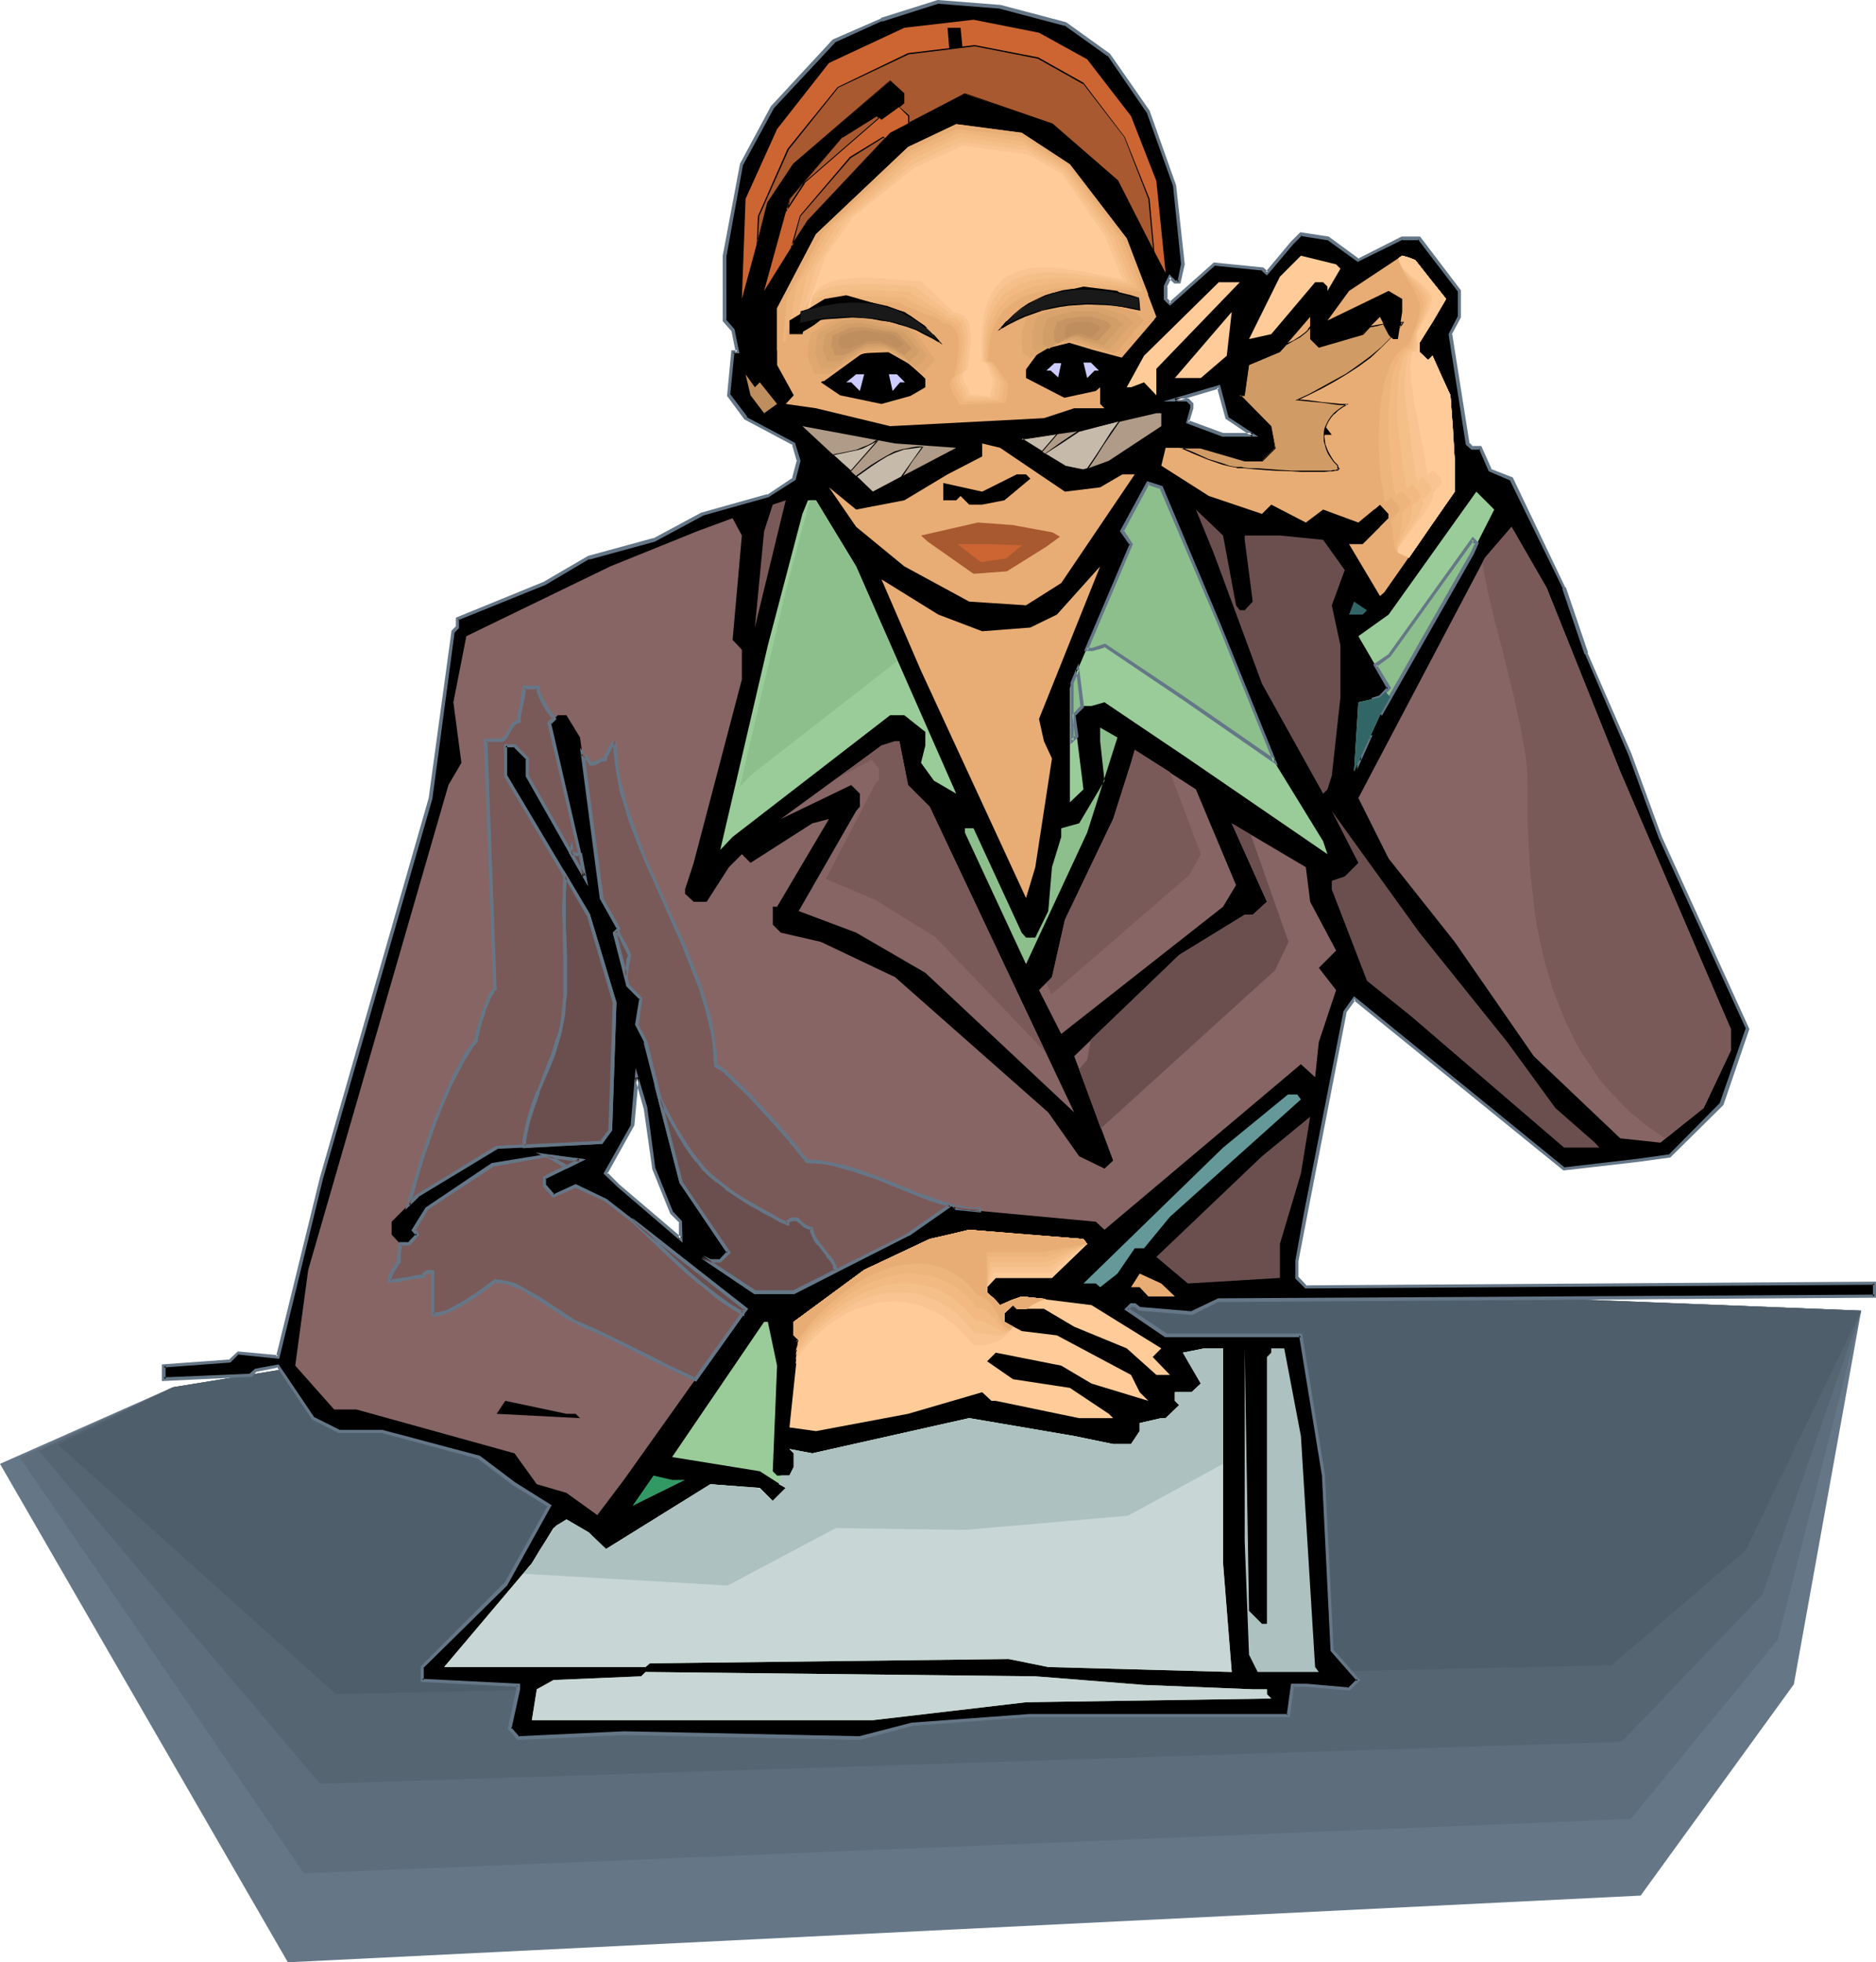 <?xml version="1.0" encoding="UTF-8" standalone="no"?>
<svg
   version="1.0"
   width="129.852mm"
   height="135.846mm"
   id="svg125"
   sodipodi:docname="Businesswoman 34.wmf"
   xmlns:inkscape="http://www.inkscape.org/namespaces/inkscape"
   xmlns:sodipodi="http://sodipodi.sourceforge.net/DTD/sodipodi-0.dtd"
   xmlns="http://www.w3.org/2000/svg"
   xmlns:svg="http://www.w3.org/2000/svg">
  <sodipodi:namedview
     id="namedview125"
     pagecolor="#ffffff"
     bordercolor="#000000"
     borderopacity="0.25"
     inkscape:showpageshadow="2"
     inkscape:pageopacity="0.0"
     inkscape:pagecheckerboard="0"
     inkscape:deskcolor="#d1d1d1"
     inkscape:document-units="mm" />
  <defs
     id="defs1">
    <pattern
       id="WMFhbasepattern"
       patternUnits="userSpaceOnUse"
       width="6"
       height="6"
       x="0"
       y="0" />
  </defs>
  <path
     style="fill:#657787;fill-opacity:1;fill-rule:evenodd;stroke:none"
     d="M 45.248,362.974 153.197,345.359 h 97.929 l 44.925,-10.02 190.849,7.596 -17.614,97.774 -40.077,55.27 L 75.306,513.432 0,383.014 Z"
     id="path1" />
  <path
     style="fill:#5e6d7c;fill-opacity:1;fill-rule:evenodd;stroke:none"
     d="m 45.248,362.974 53.974,-8.727 53.974,-8.889 h 97.929 l 22.624,-5.01 22.301,-5.01 95.505,3.879 95.344,3.717 -5.333,21.494 -5.494,21.494 -10.989,43.15 -19.23,23.433 -19.23,23.433 -173.558,7.111 -86.779,3.555 -86.779,3.555 L 42.339,435.698 5.171,381.397 25.21,372.186 Z"
     id="path2" />
  <path
     style="fill:#566572;fill-opacity:1;fill-rule:evenodd;stroke:none"
     d="m 45.248,362.974 53.974,-8.727 53.974,-8.889 h 97.929 l 22.624,-5.01 22.301,-5.01 95.505,3.879 95.344,3.717 -25.856,74.34 -18.422,19.231 -9.211,9.697 -9.211,9.535 -170.326,5.495 L 83.709,466.727 65.286,444.91 46.864,423.254 10.181,379.62 27.634,371.378 Z"
     id="path3" />
  <path
     style="fill:#4f5e6b;fill-opacity:1;fill-rule:evenodd;stroke:none"
     d="M 45.248,362.974 153.197,345.359 h 97.929 l 44.925,-10.02 190.849,7.596 -30.219,62.704 -35.067,30.059 -333.704,7.596 -72.72,-65.29 z"
     id="path4" />
  <path
     style="fill:#000000;fill-opacity:1;fill-rule:evenodd;stroke:none"
     d="m 170.973,305.764 -2.101,-15.838 -2.262,-8.08 -1.131,12.606 -6.949,12.606 3.394,3.232 16.16,13.898 v -4.525 l -2.262,-2.263 z M 278.598,6.303 l 11.474,8.08 10.342,14.706 6.949,19.393 2.101,20.686 -0.97,4.687 h -1.131 l -1.293,-1.454 -1.131,2.586 v 3.232 l 1.131,1.293 11.474,-10.343 12.605,1.131 1.293,1.131 6.626,-7.919 2.262,-2.263 6.949,1.131 8.08,5.656 11.474,-5.656 h 4.525 l 10.342,13.737 v 6.788 l -2.262,4.525 4.525,28.605 1.131,1.131 h 2.101 l 2.586,5.818 5.656,2.263 13.736,28.605 5.818,17.131 11.312,26.342 8.08,21.656 22.786,50.26 -6.787,19.555 -13.574,13.737 -8.08,1.131 -19.554,2.101 -54.944,-44.443 -2.424,3.555 -10.181,52.523 -2.262,12.606 v 4.363 l 2.262,2.424 148.833,-0.97 v 3.394 l -171.619,0.97 -7.11,3.394 -13.574,-1.131 -1.293,-0.97 h -0.97 l -1.131,0.97 10.181,6.949 h 35.39 l 5.818,36.685 2.262,45.735 6.949,7.757 -2.424,2.424 -11.312,-1.131 h -3.555 l -1.131,7.919 H 269.548 l -30.866,2.424 -13.736,3.555 -61.731,-1.293 -27.634,1.293 -2.262,-2.586 2.262,-10.181 v -1.131 l -25.21,-1.293 v -3.394 l 21.816,-21.656 11.635,-20.524 -9.211,-5.656 -9.211,-7.111 -25.371,-6.788 H 88.718 l -6.787,-3.394 -9.211,-13.737 -5.818,1.131 -1.293,1.293 -22.786,1.131 v -3.555 l 17.291,-1.131 2.101,-2.263 10.504,1.131 11.312,-46.867 28.603,-99.39 5.979,-43.634 0.97,-0.97 v -2.424 l 22.947,-9.212 11.474,-6.626 16.968,-4.687 12.605,-6.788 17.291,-4.687 6.787,-4.525 1.293,-4.687 -1.293,-4.525 -12.605,-6.626 -4.363,-5.98 0.97,-11.313 h 1.293 l -1.293,-5.818 -2.101,-2.424 V 66.906 l 4.525,-23.918 8.08,-15.03 15.998,-17.131 12.443,-5.656 14.867,-4.687 16.16,1.293 z m 49.126,107.47 -6.787,-4.363 -2.101,-8.08 -11.474,3.394 h 3.394 l 0.97,0.97 v 1.131 l -0.97,3.555 9.211,3.394 z"
     id="path5" />
  <path
     style="fill:#657787;fill-opacity:1;fill-rule:evenodd;stroke:none"
     d="m 171.457,305.603 v 0.162 l -2.101,-15.838 v -0.162 l -3.07,-10.343 -1.293,14.868 0.162,-0.162 -7.272,12.929 3.717,3.555 16.968,14.545 -0.162,-5.656 -2.262,-2.424 v 0.162 l -4.686,-11.636 -0.808,0.323 4.686,11.636 2.424,2.424 -0.162,-0.323 v 4.525 l 0.808,-0.323 -16.322,-13.898 -3.232,-3.232 v 0.485 l 7.11,-12.767 1.131,-12.606 -0.97,0.162 2.262,8.08 v -0.162 l 2.262,15.999 z"
     id="path6" />
  <path
     style="fill:#657787;fill-opacity:1;fill-rule:evenodd;stroke:none"
     d="m 278.598,6.788 -0.162,-0.162 11.312,8.08 v -0.162 l 10.181,14.868 v -0.162 l 6.949,19.393 v 0 l 2.101,20.524 v -0.162 l -0.97,4.848 0.485,-0.485 h -1.131 l 0.323,0.162 -1.778,-1.778 -1.454,3.071 v 3.555 l 1.616,1.616 11.797,-10.505 h -0.323 l 12.605,1.293 -0.323,-0.162 1.616,1.454 6.949,-8.242 2.262,-2.263 -0.485,0.162 7.11,1.131 -0.162,-0.162 8.08,5.818 11.797,-5.818 -0.162,0.162 h 4.525 l -0.485,-0.323 10.504,13.737 v -0.162 6.788 -0.162 l -2.424,4.687 4.525,28.928 1.454,1.293 h 2.262 l -0.323,-0.323 2.586,5.98 5.656,2.424 -0.162,-0.162 13.898,28.443 h -0.162 l 5.818,17.131 h 0.162 l 11.312,26.342 v 0 l 7.918,21.656 v 0 l 22.947,50.26 -0.162,-0.323 -6.787,19.555 0.162,-0.162 -13.574,13.737 0.162,-0.162 -8.08,1.131 -19.392,2.263 0.323,0.162 -55.267,-44.927 -2.747,3.879 -10.342,52.685 -2.262,12.606 v 4.687 l 2.586,2.586 148.995,-0.97 -0.485,-0.323 v 3.394 l 0.485,-0.485 -171.781,0.97 -7.11,3.394 h 0.323 l -13.574,-1.131 0.162,0.162 -1.454,-1.131 h -1.293 l -1.616,1.616 10.666,7.272 h 35.552 l -0.485,-0.485 5.979,36.685 v 0 l 2.262,45.897 6.949,7.919 v -0.646 l -2.424,2.424 0.323,-0.162 -11.15,-0.97 h -4.04 l -1.131,8.242 0.323,-0.323 H 269.387 l -30.866,2.263 -13.736,3.555 h 0.162 l -61.731,-1.293 -27.634,1.293 0.323,0.162 -2.262,-2.586 0.162,0.485 2.262,-10.343 v -1.454 l -25.694,-1.293 0.485,0.323 v -3.394 l -0.162,0.323 21.978,-21.656 11.635,-21.009 -9.534,-5.98 -9.211,-6.949 -25.533,-6.788 H 88.718 88.88 l -6.787,-3.394 0.162,0.162 -9.373,-13.898 -6.141,1.131 -1.454,1.293 h 0.323 l -22.786,0.97 0.485,0.485 v -3.555 l -0.485,0.485 17.453,-1.293 2.262,-2.263 -0.323,0.162 10.827,1.131 11.474,-47.19 28.603,-99.39 v 0 l 5.818,-43.634 v 0.162 l 1.131,-1.131 v -2.586 l -0.162,0.485 22.786,-9.212 v 0 l 11.474,-6.788 v 0.162 l 17.13,-4.687 12.605,-6.788 h -0.162 l 17.291,-4.848 7.11,-4.525 1.293,-5.01 -1.454,-4.687 -12.766,-6.788 h 0.323 l -4.525,-5.98 v 0.323 l 1.131,-11.313 -0.485,0.323 h 1.778 l -1.293,-6.303 -2.262,-2.586 0.162,0.323 V 66.906 67.068 l 4.363,-24.08 v 0.162 l 8.08,-14.868 v 0 l 15.998,-17.131 h -0.162 l 12.443,-5.656 v 0.162 l 14.706,-4.687 h -0.162 L 261.63,2.263 h -0.162 L 278.598,6.788 278.921,5.818 261.792,1.293 245.309,0 230.441,4.687 v 0.162 l -12.605,5.495 -16.16,17.454 -8.08,15.03 -4.525,24.08 v 17.131 l 2.262,2.586 v -0.162 l 1.131,5.656 0.485,-0.485 h -1.616 l -1.131,11.959 4.525,6.141 12.766,6.788 -0.323,-0.323 1.293,4.525 v -0.323 l -1.293,4.848 0.323,-0.323 -6.787,4.525 v -0.162 l -17.291,4.848 -12.605,6.788 0.162,-0.162 -17.13,4.687 -11.635,6.788 v 0 l -22.947,9.373 v 2.586 -0.323 l -1.131,1.131 -5.979,43.796 v 0 l -28.442,99.228 -11.474,46.867 0.485,-0.323 -10.504,-0.97 -2.424,2.263 0.323,-0.162 -17.776,1.293 v 4.363 l 23.594,-1.131 1.293,-1.454 -0.162,0.162 5.656,-1.131 -0.323,-0.162 9.211,13.737 6.949,3.555 h 11.474 -0.162 l 25.371,6.788 h -0.162 l 9.211,6.949 9.211,5.656 -0.162,-0.485 -11.474,20.524 v -0.162 l -21.816,21.817 v 4.04 l 25.533,1.293 -0.485,-0.485 v 1.131 -0.162 l -2.262,10.505 2.586,2.909 27.795,-1.293 61.731,1.293 13.898,-3.717 h -0.162 l 30.866,-2.263 v 0 h 67.872 l 1.131,-8.242 -0.485,0.323 h 3.555 v 0 l 11.474,0.97 2.747,-2.747 -7.11,-8.08 0.162,0.323 -2.262,-45.735 v -0.162 l -5.979,-37.008 h -35.714 0.323 l -10.181,-6.788 v 0.646 l 1.131,-0.97 -0.323,0.162 h 0.97 l -0.162,-0.162 1.293,1.131 13.898,1.131 7.11,-3.555 -0.162,0.162 171.942,-1.131 v -4.202 l -149.157,0.97 0.323,0.162 -2.262,-2.424 v 0.323 -4.363 0 l 2.424,-12.606 10.181,-52.523 -0.162,0.162 2.586,-3.555 -0.646,0.162 54.944,44.604 19.715,-2.263 8.242,-1.131 13.898,-13.737 6.787,-19.878 -22.947,-50.422 v 0 l -7.918,-21.656 v 0 l -11.474,-26.342 h 0.162 l -5.818,-17.131 h -0.162 l -13.736,-28.766 -5.818,-2.263 0.323,0.162 -2.747,-6.141 h -2.424 l 0.323,0.162 -1.131,-1.131 0.162,0.323 -4.525,-28.605 -0.162,0.162 2.424,-4.525 v -7.111 L 371.518,61.896 h -4.848 l -11.474,5.818 h 0.323 l -7.918,-5.818 -7.434,-1.131 -2.424,2.424 -6.626,7.919 h 0.646 l -1.293,-1.131 -12.928,-1.293 -11.797,10.505 h 0.646 l -1.131,-1.293 0.162,0.323 v -3.232 l -0.162,0.162 1.293,-2.586 -0.808,0.162 1.454,1.454 h 1.616 l 1.131,-5.01 -2.262,-20.686 L 300.737,28.928 290.395,14.06 278.921,5.818 Z"
     id="path7" />
  <path
     style="fill:#657787;fill-opacity:1;fill-rule:evenodd;stroke:none"
     d="m 329.179,114.258 -7.918,-5.171 0.162,0.162 -2.262,-8.565 -14.867,4.363 h 6.464 -0.323 l 0.97,0.97 v -0.323 1.131 -0.162 l -1.131,4.04 9.534,3.555 h 9.373 l -1.454,-0.97 h -7.757 v 0 l -9.211,-3.394 0.323,0.646 1.131,-3.717 v -1.293 l -1.293,-1.293 h -3.555 l 0.162,0.808 11.474,-3.394 -0.646,-0.323 2.262,8.242 6.949,4.687 0.162,-0.97 z"
     id="path8" />
  <path
     style="fill:#cc6532;fill-opacity:1;fill-rule:evenodd;stroke:none"
     d="m 284.416,15.514 11.474,14.868 6.626,16.969 2.424,24.08 -12.605,-24.08 -17.13,-14.868 -22.786,-7.919 -19.554,10.181 -21.493,22.948 -11.474,18.423 6.626,-24.08 13.736,-16.161 9.211,-5.495 1.131,0.97 4.686,-3.394 1.293,-0.97 v -2.424 l -3.717,-3.394 -25.21,21.817 -6.787,10.181 -6.787,25.049 0.97,-26.181 8.242,-18.262 13.574,-17.292 19.715,-9.212 18.099,-2.101 17.13,3.394 z"
     id="path9" />
  <path
     style="fill:#000000;fill-opacity:1;fill-rule:evenodd;stroke:none"
     d="m 252.419,18.747 v 2.424 h -3.394 l -1.131,-13.898 h 3.394 z"
     id="path10" />
  <path
     style="fill:#e8ad75;fill-opacity:1;fill-rule:evenodd;stroke:none"
     d="m 279.891,42.988 14.867,19.393 7.757,20.524 -8.888,10.181 -9.211,-5.656 -10.181,1.293 -5.818,7.919 v 2.263 l 10.019,5.171 8.242,-1.778 1.131,-0.97 v 4.363 l 1.131,1.131 h -7.918 l -7.918,2.586 -40.238,2.101 -19.392,-4.687 -7.918,-1.131 2.101,-2.263 -4.363,-7.919 V 80.643 l 10.181,-19.393 24.078,-22.787 12.605,-5.98 17.13,2.263 z"
     id="path11" />
  <path
     style="fill:#e8ad75;fill-opacity:1;fill-rule:evenodd;stroke:none"
     d="m 203.293,91.632 h 0.646 v -0.97 l 0.162,-0.97 0.323,-0.97 0.485,-0.808 0.485,-0.808 0.646,-0.808 0.808,-0.646 0.808,-0.646 1.778,-1.131 2.101,-0.808 2.262,-0.808 2.424,-0.485 2.586,-0.485 2.586,-0.323 2.424,-0.323 h 2.424 l 2.262,-0.162 h 2.101 3.394 l 0.162,0.162 0.323,0.162 0.646,0.323 0.646,0.162 0.808,0.323 0.97,0.323 2.101,0.646 1.939,0.646 1.939,0.646 0.808,0.323 0.646,0.162 0.485,0.162 0.162,0.323 v 0.323 l 1.293,0.162 0.97,0.323 0.808,0.485 0.485,0.808 0.485,0.97 0.162,0.97 0.162,1.131 v 1.131 l -0.162,2.263 -0.323,2.263 -0.323,0.97 -0.162,0.97 v 0.646 l -0.162,0.646 -0.485,0.323 -0.323,0.323 -0.162,0.485 -0.162,0.485 v 0.485 l 0.162,0.485 0.323,1.131 1.293,2.263 0.485,0.97 0.162,0.323 v 0.323 l 14.059,-0.808 v -0.97 l 0.162,-1.131 0.162,-1.293 v -1.454 l -0.485,-0.646 -0.485,-0.808 -0.808,-1.131 -0.646,-0.97 -0.808,-1.131 -0.808,-0.808 -0.808,-0.646 -0.323,-0.162 h -0.323 v -1.778 l 0.162,-1.778 0.323,-1.616 0.485,-1.454 0.485,-1.293 0.646,-1.131 0.646,-1.293 0.97,-0.97 0.808,-0.97 1.131,-0.808 1.131,-0.808 1.131,-0.808 2.586,-1.131 2.909,-0.97 3.07,-0.485 3.232,-0.485 3.394,-0.162 3.555,-0.162 h 3.717 l 3.555,0.162 7.434,0.485 -5.656,-14.706 -14.867,-19.393 -12.605,-8.242 -17.13,-2.263 -12.605,5.98 -24.078,22.787 -10.181,19.393 z"
     id="path12" />
  <path
     style="fill:#edb57c;fill-opacity:1;fill-rule:evenodd;stroke:none"
     d="m 204.747,89.531 0.485,-0.162 h 0.323 v -0.97 l 0.162,-1.131 0.323,-0.808 0.485,-0.808 0.485,-0.808 0.646,-0.646 0.808,-0.808 0.646,-0.485 1.939,-1.131 1.939,-0.808 2.424,-0.646 2.424,-0.485 2.424,-0.323 2.586,-0.162 2.424,-0.162 2.424,-0.162 h 2.262 2.101 1.778 1.616 l 0.162,0.323 0.323,0.162 0.646,0.323 0.646,0.323 1.616,0.646 3.555,1.454 1.778,0.646 0.808,0.323 0.485,0.323 0.485,0.323 0.323,0.162 0.162,0.323 v 0.162 l 1.293,0.162 0.97,0.323 0.808,0.646 0.485,0.646 0.485,0.97 0.162,0.97 0.162,1.131 v 1.131 l -0.162,2.424 -0.323,2.263 -0.162,0.97 -0.323,0.97 v 0.646 0.646 l -0.646,0.323 -0.323,0.323 -0.162,0.485 -0.162,0.485 v 0.485 l 0.162,0.485 0.323,1.131 0.485,1.131 0.646,0.97 0.485,0.97 0.162,0.323 v 0.323 l 6.302,-0.162 5.979,-0.323 0.162,-0.97 0.162,-1.131 0.162,-1.293 0.162,-1.454 -0.485,-0.646 -0.485,-0.808 -1.293,-1.939 -0.646,-0.97 -0.808,-0.97 -0.646,-0.485 -0.485,-0.162 h -0.323 v -2.101 l 0.162,-1.778 0.323,-1.778 0.323,-1.616 0.485,-1.454 0.646,-1.293 0.646,-1.293 0.808,-1.131 0.808,-1.131 1.131,-0.808 0.97,-0.808 1.131,-0.808 1.293,-0.646 1.293,-0.646 2.747,-0.808 3.07,-0.646 3.07,-0.323 3.394,-0.162 h 3.555 3.555 l 3.555,0.323 7.434,0.646 -2.586,-7.111 -2.747,-6.788 -14.059,-18.908 -11.958,-7.596 -8.565,-1.131 -8.565,-0.97 -6.141,2.747 -6.464,3.071 -5.656,5.171 -5.494,5.171 -11.15,10.343 -4.848,8.889 -4.848,8.727 -0.485,5.656 z"
     id="path13" />
  <path
     style="fill:#f2ba82;fill-opacity:1;fill-rule:evenodd;stroke:none"
     d="m 206.525,87.269 h 0.646 v -1.131 l 0.323,-0.97 0.323,-0.97 0.323,-0.808 0.485,-0.646 0.646,-0.808 0.646,-0.646 0.97,-0.485 1.778,-0.97 1.939,-0.808 2.262,-0.646 2.424,-0.323 2.424,-0.323 2.586,-0.162 h 2.424 2.424 2.262 l 2.101,0.162 h 1.778 1.454 l 0.323,0.323 0.485,0.323 0.485,0.323 0.646,0.323 1.293,0.646 1.778,0.808 1.616,0.646 1.454,0.808 1.293,0.808 0.485,0.323 0.323,0.323 0.162,0.162 v 0 0.162 0.162 h 1.293 l 0.97,0.485 0.808,0.485 0.646,0.808 0.323,0.97 0.323,0.97 0.162,1.293 v 1.131 l -0.162,2.424 -0.323,2.263 -0.323,1.131 -0.162,0.97 v 0.646 l -0.162,0.485 -0.485,0.323 -0.323,0.485 -0.162,0.485 -0.162,0.323 0.162,0.97 0.485,1.131 0.485,0.97 0.646,0.97 0.323,0.808 0.162,0.485 v 0.323 l 5.333,-0.162 5.171,-0.162 v -0.323 -0.485 l 0.323,-1.131 0.162,-1.293 0.162,-1.454 -0.485,-0.646 -0.485,-0.808 -0.97,-1.939 -0.646,-0.808 -0.646,-0.808 -0.646,-0.485 -0.323,-0.162 h -0.485 v -2.263 l 0.162,-1.939 0.162,-1.939 0.323,-1.778 0.485,-1.616 0.646,-1.454 0.646,-1.454 0.646,-1.131 0.97,-1.131 0.808,-0.97 1.131,-0.97 1.131,-0.646 2.424,-1.293 1.293,-0.485 1.454,-0.485 1.293,-0.323 1.616,-0.162 3.07,-0.485 h 3.394 3.394 l 3.555,0.323 3.555,0.323 7.434,0.808 -2.586,-6.626 -1.293,-3.232 -1.293,-3.394 -13.413,-18.262 h 0.162 l -11.312,-6.788 -8.565,-1.293 -8.565,-1.131 -6.302,2.909 -6.302,2.909 -20.846,18.908 -4.525,7.757 -4.525,7.919 -0.97,5.98 z"
     id="path14" />
  <path
     style="fill:#f4bf89;fill-opacity:1;fill-rule:evenodd;stroke:none"
     d="m 208.141,84.845 h 0.646 v -0.97 l 0.323,-0.97 0.323,-0.808 0.323,-0.97 0.485,-0.646 0.646,-0.646 0.646,-0.646 0.808,-0.485 1.778,-0.97 2.101,-0.646 2.262,-0.485 2.262,-0.323 2.424,-0.323 h 2.586 2.424 2.262 l 2.262,0.162 h 2.101 l 1.778,0.162 h 1.616 l 0.646,0.646 1.131,0.808 1.293,0.808 1.454,0.97 2.747,1.616 1.131,0.808 0.808,0.646 0.323,0.323 0.323,0.162 1.131,0.162 0.97,0.323 0.808,0.646 0.646,0.808 0.323,0.97 0.323,1.131 0.162,1.131 v 1.131 l -0.162,2.586 -0.323,2.424 -0.162,0.97 -0.162,0.97 v 0.808 l -0.162,0.485 -0.485,0.323 -0.323,0.323 -0.323,0.485 -0.162,0.808 0.162,0.485 0.323,0.97 0.485,0.97 0.646,0.97 0.323,0.808 0.162,0.485 v 0.323 h 8.888 v -0.97 l 0.323,-0.97 0.162,-1.293 0.162,-1.454 -0.485,-0.646 -0.485,-0.808 -0.808,-1.616 -0.485,-0.97 -0.485,-0.646 -0.646,-0.323 -0.646,-0.162 -0.162,-2.586 0.162,-2.101 0.162,-2.101 0.323,-1.939 0.323,-1.778 0.485,-1.454 0.646,-1.616 0.808,-1.293 0.808,-1.131 0.808,-1.131 0.97,-0.97 1.131,-0.646 1.131,-0.808 1.131,-0.646 1.293,-0.485 1.293,-0.485 1.454,-0.323 1.454,-0.162 3.07,-0.323 3.232,-0.162 3.555,0.323 3.555,0.323 3.555,0.323 7.272,1.131 -4.848,-12.444 -12.766,-17.777 h 0.162 l -5.171,-3.071 -5.333,-3.232 -17.13,-2.263 -6.302,2.909 -6.302,2.909 -9.534,8.565 -9.696,8.242 -4.202,6.949 -2.101,3.555 -2.101,3.394 -1.293,6.303 z"
     id="path15" />
  <path
     style="fill:#f9c491;fill-opacity:1;fill-rule:evenodd;stroke:none"
     d="m 209.595,82.744 h 0.323 l 0.485,-0.162 v -0.97 l 0.162,-0.97 0.323,-0.97 0.485,-0.646 0.485,-0.808 0.646,-0.646 0.646,-0.646 0.808,-0.485 1.778,-0.808 1.939,-0.646 2.262,-0.323 2.262,-0.162 2.424,-0.162 h 2.586 2.424 l 2.262,0.162 2.262,0.162 1.939,0.162 h 0.97 0.808 l 1.616,0.162 0.808,0.808 1.131,0.808 2.262,1.778 2.424,1.778 0.97,0.808 0.97,0.808 0.323,0.485 0.323,0.162 1.131,0.162 1.131,0.485 0.808,0.485 0.485,0.808 0.485,0.97 0.323,1.131 0.162,1.131 v 1.293 l -0.162,2.424 -0.323,2.424 -0.162,1.131 -0.162,0.808 v 0.808 l -0.162,0.646 -0.485,0.323 -0.323,0.323 -0.323,0.323 v 0.485 0.97 l 0.323,0.97 0.485,0.808 0.485,0.97 0.323,0.808 0.162,0.646 3.717,0.162 3.394,0.162 v -0.323 l 0.162,-0.485 0.162,-0.97 0.162,-1.293 0.162,-1.454 -0.323,-0.646 -0.323,-0.646 -0.646,-1.616 -0.323,-0.808 -0.485,-0.646 -0.485,-0.323 -0.808,-0.162 v -2.747 -2.424 l 0.162,-2.263 0.162,-1.939 0.485,-1.939 0.485,-1.616 0.485,-1.616 0.646,-1.454 0.808,-1.293 0.808,-1.131 0.97,-0.97 0.97,-0.808 1.131,-0.808 1.131,-0.646 1.293,-0.485 1.293,-0.485 1.293,-0.323 1.454,-0.162 3.07,-0.323 3.232,0.162 3.394,0.162 3.394,0.485 3.555,0.485 7.434,1.293 -2.262,-5.818 -2.424,-5.98 -5.979,-8.404 -5.979,-8.565 h 0.323 l -10.019,-5.818 -8.565,-1.131 -8.565,-0.97 -6.302,2.747 -6.302,3.071 -17.614,14.706 -3.878,5.98 -3.878,5.98 -1.939,6.626 z"
     id="path16" />
  <path
     style="fill:#ffcc99;fill-opacity:1;fill-rule:evenodd;stroke:none"
     d="m 211.211,80.481 h 0.808 l 0.162,-1.131 0.162,-0.97 0.162,-0.808 0.485,-0.808 0.485,-0.646 0.646,-0.646 0.646,-0.485 0.808,-0.485 1.778,-0.808 1.939,-0.485 2.101,-0.323 2.424,-0.162 2.424,-0.162 2.424,0.162 4.686,0.323 2.262,0.162 1.939,0.162 1.778,0.162 h 1.616 l 7.757,7.434 0.808,0.808 1.131,0.162 0.97,0.323 0.808,0.646 0.646,0.808 0.485,0.97 0.162,1.131 0.162,1.131 0.162,1.293 -0.162,2.747 -0.323,2.424 -0.162,0.97 -0.162,0.97 v 0.808 l -0.162,0.485 -0.485,0.323 -0.323,0.485 -0.323,0.323 v 0.323 0.97 l 0.323,0.808 0.485,0.97 0.485,0.808 0.323,0.808 0.323,0.808 5.171,0.485 v -0.485 -0.323 l 0.323,-1.131 0.323,-1.293 v -1.454 l -0.323,-0.485 -0.323,-0.646 -0.323,-1.454 -0.323,-0.808 -0.323,-0.485 -0.485,-0.485 h -0.646 l -0.162,-2.909 v -2.586 l 0.162,-2.424 0.162,-2.263 0.323,-1.939 0.323,-1.778 0.646,-1.778 0.646,-1.454 0.646,-1.293 0.808,-1.293 0.97,-0.97 0.97,-0.97 0.97,-0.808 1.131,-0.485 1.293,-0.646 1.131,-0.323 1.454,-0.323 1.293,-0.323 1.454,-0.162 h 1.616 3.07 l 3.394,0.485 3.394,0.485 3.555,0.646 7.434,1.454 -4.525,-11.151 -11.15,-16.161 h 0.323 l -9.373,-5.333 -17.13,-2.263 -12.605,5.818 -15.998,12.767 -7.11,10.181 z"
     id="path17" />
  <path
     style="fill:#ffcc99;fill-opacity:1;fill-rule:evenodd;stroke:none"
     d="m 350.672,70.3 -3.394,5.818 v -1.131 l -1.131,-1.131 h -2.101 l -11.474,13.575 -5.818,1.293 8.08,-16.323 5.494,-5.495 9.211,2.263 z"
     id="path18" />
  <path
     style="fill:#e8ad75;fill-opacity:1;fill-rule:evenodd;stroke:none"
     d="m 378.305,78.219 -6.949,11.474 v 2.424 l 2.262,2.101 1.131,-1.131 4.686,10.343 1.131,17.131 v 8.08 l -18.422,26.342 -1.131,0.97 -8.08,-13.575 -1.131,-1.131 1.131,1.131 h 3.555 l 6.787,-6.788 v -1.131 l -2.262,-2.424 -5.656,4.687 -9.211,-3.394 -4.525,3.394 -9.05,-4.687 -2.424,2.424 -13.898,-4.687 -12.443,-7.919 1.131,-4.687 h 9.211 l 11.474,3.394 h 4.525 l 3.394,-3.394 -0.97,-5.656 -8.242,-8.08 h 1.293 l 1.131,-7.919 8.08,-3.394 7.918,-9.212 v 5.818 l 2.262,2.101 11.474,-3.394 4.525,-4.525 2.262,4.525 1.131,1.293 h 1.293 l 1.131,-7.111 v -3.394 l -3.555,-2.101 -15.998,7.757 5.656,-7.757 13.898,-9.212 3.394,1.131 z"
     id="path19" />
  <path
     style="fill:#ffcc99;fill-opacity:1;fill-rule:evenodd;stroke:none"
     d="m 302.515,96.481 v 6.949 l -3.232,-3.394 -3.394,1.293 h -1.131 l 4.525,-8.242 19.554,-19.231 h 5.494 z"
     id="path20" />
  <path
     style="fill:#000000;fill-opacity:1;fill-rule:evenodd;stroke:none"
     d="m 296.859,80.643 h -5.656 l -2.262,-2.424 h -9.05 l -9.05,9.212 -1.293,-1.131 2.262,-4.687 6.787,-5.495 4.848,-1.131 8.888,1.131 z"
     id="path21" />
  <path
     style="fill:#000000;fill-opacity:1;fill-rule:evenodd;stroke:none"
     d="m 242.077,85.33 -2.262,0.97 -14.867,-4.687 -9.211,1.293 -5.818,4.525 h -3.394 v -3.555 l 9.211,-5.656 5.656,-0.97 15.19,4.363 z"
     id="path22" />
  <path
     style="fill:#ffcc99;fill-opacity:1;fill-rule:evenodd;stroke:none"
     d="m 314.15,98.905 h -6.787 l 14.867,-17.292 -1.293,11.474 z"
     id="path23" />
  <path
     style="fill:#000000;fill-opacity:1;fill-rule:evenodd;stroke:none"
     d="m 242.077,98.905 v 2.424 l -3.878,2.263 -7.595,2.101 -10.827,-2.263 -5.01,-3.394 9.211,-6.949 3.394,-0.97 h 6.787 z"
     id="path24" />
  <path
     style="fill:#bf8e5e;fill-opacity:1;fill-rule:evenodd;stroke:none"
     d="m 198.768,100.036 4.525,5.656 -3.394,2.424 -3.555,-4.687 -1.293,-5.495 2.424,3.394 z"
     id="path25" />
  <path
     style="fill:#ccccff;fill-opacity:1;fill-rule:evenodd;stroke:none"
     d="m 224.947,102.299 -2.262,-2.263 h -1.293 l 2.586,-2.101 h 2.101 z"
     id="path26" />
  <path
     style="fill:#ccccff;fill-opacity:1;fill-rule:evenodd;stroke:none"
     d="m 284.416,98.905 1.939,-1.939 h 1.131 l -2.101,-2.101 h -1.939 z"
     id="path27" />
  <path
     style="fill:#ccccff;fill-opacity:1;fill-rule:evenodd;stroke:none"
     d="m 233.512,102.299 1.939,-2.263 h 1.293 l -2.101,-2.101 h -2.101 z"
     id="path28" />
  <path
     style="fill:#ccccff;fill-opacity:1;fill-rule:evenodd;stroke:none"
     d="m 276.82,98.743 -1.939,-1.778 h -1.131 l 2.101,-1.939 h 1.778 z"
     id="path29" />
  <path
     style="fill:#af9b87;fill-opacity:1;fill-rule:evenodd;stroke:none"
     d="m 303.808,111.51 -13.736,9.05 -6.626,2.424 -4.848,-1.131 -11.312,-6.949 15.029,-2.101 20.2,-4.687 h 1.293 z"
     id="path30" />
  <path
     style="fill:#000000;fill-opacity:1;fill-rule:evenodd;stroke:none"
     d="m 348.409,113.773 h -4.363 l -2.424,-2.263 h -5.656 v -3.394 l 9.05,1.293 z"
     id="path31" />
  <path
     style="fill:#af9b87;fill-opacity:1;fill-rule:evenodd;stroke:none"
     d="m 250.157,117.167 -21.816,11.474 -18.422,-17.131 24.24,4.525 z"
     id="path32" />
  <path
     style="fill:#e8ad75;fill-opacity:1;fill-rule:evenodd;stroke:none"
     d="m 278.598,128.641 9.211,-1.131 5.818,-3.394 h 3.232 l -19.23,28.443 -9.211,5.818 -14.867,-0.97 -16.968,-9.212 -12.605,-10.343 -7.11,-10.343 7.11,5.818 12.605,-2.424 11.312,-6.788 9.05,-4.687 v -3.394 l 4.686,1.131 z"
     id="path33" />
  <path
     style="fill:#000000;fill-opacity:1;fill-rule:evenodd;stroke:none"
     d="m 269.548,125.247 -6.787,5.656 -5.818,1.131 h -3.394 l -2.262,-2.263 -1.131,1.131 h -3.394 v -4.525 l 10.181,2.263 9.05,-4.525 h 2.424 z"
     id="path34" />
  <path
     style="fill:#99cc99;fill-opacity:1;fill-rule:evenodd;stroke:none"
     d="m 318.836,163.064 14.706,36.524 12.605,20.524 1.131,3.394 -36.522,-25.049 -21.816,-14.706 -3.394,0.97 h -2.101 l -2.424,2.424 2.424,19.393 -3.555,3.394 v -29.898 l 15.998,-37.655 -2.262,-3.394 6.787,-12.606 3.394,1.131 z"
     id="path35" />
  <path
     style="fill:#99cc99;fill-opacity:1;fill-rule:evenodd;stroke:none"
     d="m 385.092,144.802 -24.078,42.342 -6.787,14.706 1.131,-18.1 5.656,-1.293 2.262,-2.424 -7.918,-13.575 7.918,-5.656 22.947,-32.16 4.686,4.687 z"
     id="path36" />
  <path
     style="fill:#7a5959;fill-opacity:1;fill-rule:evenodd;stroke:none"
     d="m 199.899,138.984 2.262,-6.949 3.394,-1.131 -8.08,33.291 z"
     id="path37" />
  <path
     style="fill:#99cc99;fill-opacity:1;fill-rule:evenodd;stroke:none"
     d="m 223.977,148.196 26.179,59.472 -5.818,-3.394 -3.394,-4.687 1.131,-4.525 v -3.555 l -5.494,-4.363 h -3.717 l -41.208,31.837 -3.232,3.394 12.443,-53.493 9.05,-34.423 1.454,-3.555 h 2.101 z"
     id="path38" />
  <path
     style="fill:#6b4f4f;fill-opacity:1;fill-rule:evenodd;stroke:none"
     d="m 323.361,158.377 0.97,1.293 h 1.293 l 2.101,-2.263 -2.101,-16.161 v -1.131 h 9.211 l 11.312,1.131 5.656,7.919 -3.394,9.212 2.262,10.505 v 13.575 l -2.262,20.524 -1.131,3.555 -1.131,1.131 -15.998,-28.766 -12.605,-34.1 -4.686,-11.474 7.11,6.788 z"
     id="path39" />
  <path
     style="fill:#876565;fill-opacity:1;fill-rule:evenodd;stroke:none"
     d="m 191.657,167.427 2.424,2.586 v 7.757 l -12.605,47.998 -2.262,6.949 v 1.131 l 2.262,2.101 h 3.394 l 5.818,-9.05 3.394,-3.394 2.262,2.263 16.16,-10.343 4.363,-1.131 -13.574,22.948 h -1.131 v 4.687 l 2.101,2.101 10.504,2.424 19.392,9.212 40.077,35.392 8.08,11.474 6.626,3.232 2.262,-2.101 -10.181,-27.312 27.472,-26.504 17.13,-10.505 h 2.101 l 3.717,-3.394 -9.211,-20.524 19.392,11.474 1.131,9.05 6.787,12.767 -4.525,4.525 4.525,5.818 -4.525,13.575 -0.97,9.212 -3.717,-3.394 -51.389,43.311 -2.262,-2.101 -36.522,-3.394 -1.131,-1.293 -11.474,8.08 -29.896,15.03 h -10.181 l -13.898,-9.212 2.262,1.131 h 2.586 l 2.262,-2.424 -12.605,-18.423 -9.211,-36.524 -2.262,-4.525 1.131,-6.788 -3.394,-3.394 -3.555,-13.898 1.131,-0.97 -4.525,-8.08 -5.656,-42.018 -3.555,-5.818 h -2.262 l -2.101,2.101 7.918,34.261 1.131,5.818 -14.867,-26.342 v -4.525 l -3.394,-3.394 h -2.424 v 7.919 l 21.816,36.362 6.787,22.948 -1.131,33.291 -2.262,3.394 -27.472,1.293 -20.685,12.606 -6.787,6.788 v 3.394 l 2.262,2.424 h 2.262 l 2.262,-2.424 -0.97,-1.293 3.394,-5.495 17.13,-11.474 13.736,-2.263 9.211,1.131 -9.211,4.525 v 2.101 l 2.262,2.586 5.818,-2.586 7.918,3.717 36.522,28.443 -31.835,44.766 -6.949,9.212 -8.08,-5.818 -7.757,-2.263 -5.818,-8.08 -41.37,-11.474 h -5.818 l -10.181,-11.474 3.394,-25.049 36.683,-126.863 3.394,-5.818 -2.101,-15.838 3.394,-17.292 37.653,-18.262 22.786,-9.212 9.211,-3.394 2.424,4.525 z"
     id="path40" />
  <path
     style="fill:#a85930;fill-opacity:1;fill-rule:evenodd;stroke:none"
     d="m 277.305,140.438 -3.555,2.586 -10.342,6.464 -8.726,0.646 -11.958,-8.404 -1.778,-1.616 14.867,-3.394 9.05,0.646 10.504,1.939 z"
     id="path41" />
  <path
     style="fill:#876565;fill-opacity:1;fill-rule:evenodd;stroke:none"
     d="m 423.876,201.85 28.926,67.391 v 5.656 l -7.11,15.03 -11.312,9.05 -10.504,-1.131 -22.624,-21.494 -20.685,-29.898 -17.291,-21.817 -7.918,-15.838 33.128,-62.866 6.949,-8.08 9.211,15.999 z"
     id="path42" />
  <path
     style="fill:#cc6532;fill-opacity:1;fill-rule:evenodd;stroke:none"
     d="m 263.246,146.095 -6.626,0.97 -6.141,-4.687 h 8.888 l 7.918,0.323 z"
     id="path43" />
  <path
     style="fill:#e8ad75;fill-opacity:1;fill-rule:evenodd;stroke:none"
     d="m 273.104,193.931 2.101,4.525 -4.363,28.443 -2.424,8.08 -27.472,-59.472 -10.342,-23.918 14.867,9.212 11.474,4.363 12.605,-0.97 6.949,-3.394 11.312,-12.606 -15.998,39.917 z"
     id="path44" />
  <path
     style="fill:#326666;fill-opacity:1;fill-rule:evenodd;stroke:none"
     d="m 356.489,160.801 h -3.555 l 1.293,-3.394 3.394,2.263 z"
     id="path45" />
  <path
     style="fill:#8cbf8c;fill-opacity:1;fill-rule:evenodd;stroke:none"
     d="m 284.416,217.849 -15.998,34.423 -15.998,-34.423 v -1.131 h 2.262 l 12.605,27.312 1.131,1.293 h 2.424 l 3.394,-6.949 0.97,-11.474 2.424,-7.919 v -2.263 l 4.686,-1.293 6.626,-11.151 -1.131,-10.343 v -3.555 l 4.525,2.586 z"
     id="path46" />
  <path
     style="fill:#876565;fill-opacity:1;fill-rule:evenodd;stroke:none"
     d="m 237.552,205.405 5.656,5.656 37.814,79.997 -38.946,-36.524 -18.099,-10.505 -15.029,-5.656 15.029,-26.181 0.97,-1.131 v -3.394 l -2.262,-2.263 -18.422,8.889 26.341,-19.231 3.555,-1.131 h 1.131 z"
     id="path47" />
  <path
     style="fill:#876565;fill-opacity:1;fill-rule:evenodd;stroke:none"
     d="m 323.361,231.586 -3.394,5.656 -42.339,33.291 -5.818,-11.474 3.394,-3.394 3.394,-15.03 12.605,-26.342 4.686,-14.706 0.97,-3.394 15.998,10.343 z"
     id="path48" />
  <path
     style="fill:#6b4f4f;fill-opacity:1;fill-rule:evenodd;stroke:none"
     d="m 394.304,272.635 12.605,17.292 10.342,9.05 1.131,1.293 h -9.211 l -40.077,-34.423 -11.474,-9.212 -9.211,-23.918 v -2.263 l 3.394,-1.131 3.555,-3.555 -6.949,-13.575 22.947,31.837 z"
     id="path49" />
  <path
     style="fill:#659999;fill-opacity:1;fill-rule:evenodd;stroke:none"
     d="m 340.329,287.664 -34.259,30.706 -6.787,8.242 h -2.424 l -4.525,6.626 -4.525,3.555 -1.131,-0.97 h -3.232 l 36.522,-35.554 16.968,-13.898 h 2.424 z"
     id="path50" />
  <path
     style="fill:#6b4f4f;fill-opacity:1;fill-rule:evenodd;stroke:none"
     d="m 334.835,325.481 v 8.889 l -24.078,1.454 -8.242,-6.949 27.634,-26.342 12.605,-10.343 -2.424,14.868 z"
     id="path51" />
  <path
     style="fill:#000000;fill-opacity:1;fill-rule:evenodd;stroke:none"
     d="m 140.43,316.269 -11.635,3.394 -15.029,10.343 h -2.101 l 0.97,-4.525 25.371,-12.606 h 2.424 z"
     id="path52" />
  <path
     style="fill:#ffcc99;fill-opacity:1;fill-rule:evenodd;stroke:none"
     d="m 284.416,325.481 -9.211,8.889 h -14.706 l -2.262,2.424 v 1.293 l 3.394,3.394 5.656,-2.263 18.261,2.263 18.261,11.313 -2.262,2.263 4.525,4.687 h -3.555 l -7.757,-6.949 -13.736,-5.656 -7.918,-4.687 h -7.11 l -0.97,-0.97 -2.262,2.101 v 2.263 l 4.525,2.424 9.211,1.131 19.392,10.343 2.262,4.525 2.262,2.263 -14.867,-4.525 -7.918,-4.687 -17.13,-3.394 -2.262,2.263 6.787,4.687 14.867,2.263 10.181,6.788 1.131,1.131 h -8.888 l -21.816,-4.525 h -1.131 l -2.424,-2.263 -19.392,5.656 -24.078,4.525 -6.949,-0.97 2.424,-22.948 -1.293,-1.131 v -3.555 l 18.422,-13.575 17.13,-8.08 10.342,-2.424 29.896,2.424 z"
     id="path53" />
  <path
     style="fill:#e8ad75;fill-opacity:1;fill-rule:evenodd;stroke:none"
     d="m 307.363,339.218 h -6.949 l -2.262,-2.424 h -2.262 l 2.262,-3.555 5.656,2.586 z"
     id="path54" />
  <path
     style="fill:#99cc99;fill-opacity:1;fill-rule:evenodd;stroke:none"
     d="m 203.293,357.318 -1.131,27.635 1.131,1.131 h 3.232 l 1.131,-2.263 v -3.555 l -1.131,-1.131 5.979,1.131 41.046,-9.212 27.472,4.687 10.181,2.101 h 4.686 l 2.262,-3.394 v -2.101 l 5.656,-1.293 h 1.131 l 3.555,-3.394 -1.131,-1.131 v -2.263 h 4.363 l 2.424,-2.263 -4.686,-8.08 5.656,-1.131 h 4.848 v 56.24 l 2.262,28.443 -47.995,-1.293 -10.342,-2.101 -93.889,1.131 -1.131,0.97 v 1.293 l 101.969,1.131 28.442,2.263 28.442,1.131 h 3.717 v 1.293 l 1.131,1.131 -64.155,0.97 -40.077,4.687 h -89.203 l 1.293,-8.08 4.363,-2.424 22.947,-0.97 1.131,-1.131 v -1.293 h -52.682 l 22.947,-27.15 5.656,-9.212 3.394,-2.263 5.818,3.394 4.525,4.363 27.31,-16.969 12.928,0.97 3.394,3.394 3.394,-3.394 -6.787,-4.363 -22.947,-3.717 24.078,-35.392 h 0.97 z"
     id="path55" />
  <path
     style="fill:#adc1c1;fill-opacity:1;fill-rule:evenodd;stroke:none"
     d="m 330.148,424.87 h 1.293 v -69.815 l 1.131,-1.131 v -1.131 h 3.394 l 4.363,22.948 3.717,60.442 0.97,1.293 h -15.998 l -2.262,-4.525 -1.131,-29.736 v -50.422 l 1.131,68.684 z"
     id="path56" />
  <path
     style="fill:#000000;fill-opacity:1;fill-rule:evenodd;stroke:none"
     d="m 150.611,369.923 1.131,1.131 -21.816,-1.131 2.262,-3.394 15.998,3.394 z"
     id="path57" />
  <path
     style="fill:#329965;fill-opacity:1;fill-rule:evenodd;stroke:none"
     d="m 179.214,387.215 -13.736,6.788 5.494,-7.919 4.848,1.131 z"
     id="path58" />
  <path
     style="fill:#6b4f4f;fill-opacity:1;fill-rule:evenodd;stroke:none"
     d="m 337.097,246.454 -3.555,7.434 -45.571,41.372 -5.656,-15.514 2.101,-2.424 0.97,-5.333 23.109,-22.14 17.13,-10.505 h 2.101 l 3.717,-3.394 -9.211,-20.524 5.01,3.071 z"
     id="path59" />
  <path
     style="fill:#7a5959;fill-opacity:1;fill-rule:evenodd;stroke:none"
     d="m 248.702,315.299 -11.15,7.757 -29.896,15.03 h -10.181 l -13.898,-9.212 2.262,1.131 h 2.586 l 2.262,-2.424 -12.605,-18.423 -9.211,-36.524 -2.262,-4.525 1.131,-6.788 -3.394,-3.394 -3.555,-13.898 1.131,-0.97 -4.525,-8.08 -5.01,-37.817 0.646,0.808 0.646,0.808 0.485,0.485 0.323,0.646 0.97,-0.162 0.97,-0.485 0.97,-0.323 0.97,-0.162 0.162,-0.646 0.162,-0.646 0.97,-1.778 0.323,-0.646 0.485,-0.646 0.323,-0.485 0.162,-0.162 v 2.424 l 0.323,2.747 0.323,2.586 0.485,2.747 0.485,2.586 0.808,2.586 1.616,5.495 2.101,5.333 2.101,5.495 9.696,21.817 2.262,5.333 1.939,5.333 1.778,5.333 0.646,2.586 0.485,2.586 0.646,2.586 0.323,2.586 0.162,2.424 0.162,2.586 0.323,0.162 0.485,0.162 0.485,0.485 0.646,0.323 0.646,0.646 0.808,0.646 1.454,1.454 1.778,1.616 1.939,1.939 3.717,4.04 3.878,4.202 1.778,2.101 1.616,1.939 1.454,1.616 1.131,1.616 0.485,0.646 0.485,0.485 0.485,0.485 0.162,0.323 2.262,0.162 2.424,0.323 2.262,0.323 2.424,0.646 2.424,0.646 2.424,0.808 4.686,1.778 9.534,3.717 4.686,1.778 2.262,0.646 z m -121.685,-121.53 2.586,64.967 -0.323,0.162 -0.323,0.323 -0.323,0.646 -0.323,0.646 -0.485,0.97 -0.323,0.97 -0.97,2.263 -0.808,2.263 -0.646,2.263 -0.162,1.131 -0.162,0.808 -0.162,0.646 -0.162,0.646 -0.97,1.293 -1.131,1.454 -1.131,1.778 -1.131,2.263 -1.131,2.424 -1.293,2.424 -1.131,2.909 -1.293,2.909 -1.131,3.071 -1.293,3.071 -2.101,6.464 -2.101,6.464 -0.808,3.071 -0.808,3.071 2.262,-2.263 20.685,-12.606 27.472,-1.293 2.262,-3.394 1.131,-33.291 -6.787,-22.948 -21.816,-36.362 v -7.919 h 2.424 l 3.394,3.394 v 4.525 l 14.867,26.342 -1.131,-5.818 -7.918,-34.261 1.131,-1.293 -1.616,-2.263 -0.808,-1.131 -0.646,-0.97 -0.485,-1.131 -0.323,-0.97 -0.323,-0.808 v -0.808 h -3.717 v 0.97 l -0.162,1.131 -0.485,2.263 -0.485,2.424 -0.162,0.97 v 1.131 h -0.485 l -0.323,0.162 -0.646,0.646 -0.485,0.808 -0.485,0.808 -0.485,0.97 -0.646,0.808 -0.646,0.485 -0.323,0.162 -0.485,0.162 z m -22.301,131.711 h 2.262 l 2.262,-2.424 -0.97,-1.293 3.394,-5.495 17.13,-11.474 13.736,-2.263 9.211,1.131 -9.211,4.525 v 2.101 l 2.262,2.586 5.818,-2.586 7.918,3.717 36.522,28.443 -13.09,18.423 -7.595,-3.555 -3.878,-1.939 -3.717,-1.778 -7.434,-3.717 -3.555,-1.778 -3.717,-1.616 -1.131,-0.485 -1.293,-0.646 -1.293,-0.808 -1.293,-0.808 -2.909,-1.939 -2.909,-1.939 -2.909,-1.778 -1.454,-0.808 -1.454,-0.646 -1.454,-0.646 -1.616,-0.485 -1.454,-0.162 -1.293,-0.162 -0.808,0.485 -0.808,0.646 -1.939,1.293 -2.101,1.616 -2.101,1.293 -2.262,1.454 -2.262,0.97 -1.131,0.485 -0.97,0.323 -1.131,0.162 -0.97,0.162 v -11.313 h -0.808 l -0.808,0.162 -0.323,0.162 -0.162,0.162 -0.162,0.323 -0.162,0.485 h -0.97 l -1.131,0.162 -2.262,0.323 -2.424,0.485 -0.97,0.162 h -0.97 v -0.485 l 0.162,-0.646 0.646,-1.293 0.646,-1.454 0.485,-0.646 0.485,-0.485 v -0.97 l 0.162,-1.131 v -1.293 z m 151.581,-8.565 v -0.485 l -1.778,-0.162 h -1.616 l -1.616,-0.323 -1.778,-0.323 0.646,0.646 z"
     id="path60" />
  <path
     style="fill:#657787;fill-opacity:1;fill-rule:evenodd;stroke:none"
     d="m 248.541,315.784 -0.162,-0.808 -11.15,7.757 h 0.162 l -29.896,14.868 h 0.162 -10.181 0.162 l -13.736,-9.05 -0.485,0.646 2.424,1.131 h 2.747 l 2.586,-2.586 -12.766,-18.747 0.162,0.162 -9.211,-36.685 -2.424,-4.525 0.162,0.162 0.97,-6.949 -3.394,-3.555 v 0.162 l -3.394,-13.737 -0.162,0.323 1.293,-1.293 -4.686,-8.242 h 0.162 l -5.01,-37.817 -0.808,0.485 0.646,0.808 v -0.162 l 0.485,0.808 h 0.162 l 0.485,0.646 v 0 l 0.485,0.808 1.293,-0.162 0.97,-0.485 0.97,-0.485 v 0 l 1.131,-0.162 0.162,-0.808 0.323,-0.808 v 0.162 l 0.808,-1.616 v 0 l 0.485,-0.808 0.485,-0.646 v 0 l 0.162,-0.485 v 0.162 l 0.162,-0.323 v -0.162 h -0.808 v 2.424 0.162 l 0.323,2.586 0.323,2.586 0.485,2.747 v 0 l 0.485,2.747 0.808,2.586 1.616,5.333 2.101,5.495 v 0 l 2.262,5.495 9.696,21.817 2.101,5.495 v 0 l 2.101,5.171 v 0 l 1.616,5.333 0.646,2.586 0.646,2.586 v -0.162 l 0.485,2.586 0.323,2.586 0.162,2.586 v -0.162 l 0.162,2.747 1.131,0.646 v 0 l 0.485,0.323 0.646,0.485 v -0.162 l 0.646,0.646 h -0.162 l 0.808,0.646 1.454,1.454 3.717,3.555 3.717,4.04 3.878,4.202 1.778,2.101 v 0 l 1.616,1.778 v 0.162 l 1.454,1.616 v 0 l 1.131,1.454 0.485,0.646 v 0 l 0.485,0.646 v -0.162 l 0.323,0.485 0.485,0.646 2.424,0.162 v 0 l 2.424,0.162 2.262,0.485 v 0 l 2.262,0.646 2.424,0.646 2.424,0.808 4.848,1.616 h -0.162 l 9.534,3.879 v 0 l 4.686,1.778 2.262,0.646 2.262,0.646 1.131,-0.646 -3.07,-0.808 -2.262,-0.808 -4.686,-1.616 v 0 l -9.373,-3.879 h -0.162 l -4.848,-1.778 -2.262,-0.808 -2.424,-0.646 -2.424,-0.485 v 0 l -2.424,-0.485 -2.262,-0.323 h -0.162 l -2.262,-0.162 0.485,0.323 -0.323,-0.485 -0.323,-0.485 h -0.162 l -0.485,-0.485 v 0 l -0.485,-0.646 -1.131,-1.616 v 0 l -1.454,-1.616 v 0 l -1.616,-1.939 v 0 l -1.778,-2.101 -3.878,-4.202 -3.717,-4.04 -3.717,-3.555 -1.454,-1.454 -0.808,-0.646 v 0 l -0.646,-0.646 v 0 l -0.646,-0.485 -0.485,-0.323 -0.97,-0.485 0.162,0.485 v -2.586 0 l -0.323,-2.586 -0.323,-2.586 -0.485,-2.424 v -0.162 l -0.485,-2.586 -0.808,-2.586 -1.616,-5.333 v 0 l -2.101,-5.333 v 0 l -2.101,-5.333 -9.858,-21.817 -2.101,-5.495 v 0 l -1.939,-5.333 -1.778,-5.333 -0.646,-2.747 -0.646,-2.586 v 0 l -0.485,-2.586 -0.323,-2.747 -0.162,-2.586 v 0 l -0.162,-2.424 h -0.808 v 0 l 0.162,-0.323 -0.323,0.162 -0.162,0.485 v 0 l -0.485,0.646 -0.485,0.808 v 0 l -0.808,1.616 -0.162,0.162 -0.162,0.646 -0.162,0.646 0.323,-0.323 -0.97,0.162 -0.97,0.485 -0.97,0.323 h 0.162 l -0.97,0.162 0.485,0.162 -0.485,-0.485 v 0 l -0.485,-0.646 v 0 l -0.485,-0.808 h -0.162 l -1.616,-1.939 5.171,39.433 4.525,8.08 0.162,-0.485 -1.293,1.293 3.555,14.06 3.555,3.555 -0.162,-0.485 -1.131,6.949 2.424,4.687 h -0.162 l 9.373,36.685 12.443,18.423 0.162,-0.646 -2.262,2.424 0.323,-0.162 h -2.586 0.162 l -2.101,-0.97 -0.485,0.646 13.898,9.373 h 10.504 l 29.896,-15.191 h 0.162 l 11.797,-8.242 z"
     id="path61" />
  <path
     style="fill:#657787;fill-opacity:1;fill-rule:evenodd;stroke:none"
     d="m 126.533,193.284 2.586,65.452 0.323,-0.323 -0.323,0.162 -0.485,0.485 -0.323,0.485 -0.485,0.808 -0.323,0.808 -0.162,0.162 -0.323,0.97 v 0 l -0.808,2.263 h -0.162 l -0.646,2.424 -0.646,2.101 -0.323,1.131 v 0 l -0.162,0.97 -0.162,0.646 v 0.646 -0.323 l -0.97,1.293 v 0 l -1.131,1.454 -1.131,1.939 v 0 l -1.131,2.263 -1.293,2.263 -1.131,2.586 -1.293,2.909 -1.131,2.909 -1.293,2.909 v 0.162 l -1.131,3.071 -2.262,6.464 -1.939,6.464 -0.97,3.071 -1.293,4.687 3.555,-3.394 h -0.162 l 20.846,-12.606 h -0.323 l 27.634,-1.293 2.586,-3.555 1.131,-33.453 -6.949,-23.11 -21.654,-36.362 v 0.162 -7.919 l -0.485,0.485 h 2.424 l -0.323,-0.162 3.394,3.394 -0.162,-0.323 v 4.687 l 16.322,28.766 -1.778,-8.565 v 0 l -7.918,-34.261 v 0.485 l 1.454,-1.454 -1.939,-2.586 -0.646,-1.131 -0.646,-1.131 v 0.162 l -0.485,-1.131 -0.485,-0.97 0.162,0.162 -0.323,-0.808 v 0 l -0.162,-1.293 h -4.363 l -0.162,1.454 v 0 l -0.162,0.97 -0.323,2.424 -0.646,2.263 v 1.131 0 l -0.162,1.131 0.485,-0.485 h -0.485 l -0.646,0.323 -0.646,0.646 -0.646,0.808 v 0.162 l -0.323,0.808 -0.646,0.97 v -0.162 l -0.485,0.808 v 0 l -0.646,0.485 h 0.323 -0.485 v 0 l -0.485,0.162 h 0.162 -4.202 l 0.485,0.808 h 3.717 v 0 h 0.485 v 0 l 0.646,-0.162 0.646,-0.646 0.646,-0.97 v 0 l 0.485,-0.97 0.485,-0.808 v 0 l 0.485,-0.808 v 0.162 l 0.646,-0.646 -0.162,0.162 0.323,-0.162 v 0 l 0.808,-0.162 v -1.454 0.162 l 0.162,-1.131 0.485,-2.263 0.485,-2.424 0.162,-0.97 v -0.162 -0.97 l -0.485,0.485 h 3.717 l -0.485,-0.323 0.162,0.808 0.162,0.808 0.162,0.162 0.323,0.97 0.485,0.97 v 0 l 0.646,1.131 0.646,1.131 1.778,2.263 v -0.646 l -1.454,1.454 8.08,34.423 v 0 l 1.131,5.818 0.808,-0.323 -14.867,-26.181 v 0.162 -4.687 l -3.555,-3.555 h -2.909 v 8.404 l 21.654,36.524 v -0.162 l 6.787,22.948 v -0.162 l -1.131,33.291 0.162,-0.162 -2.424,3.232 0.485,-0.162 -27.634,1.293 -20.846,12.767 -2.262,2.263 0.646,0.485 0.97,-3.071 0.808,-3.071 1.939,-6.464 2.262,-6.464 1.131,-3.232 v 0.162 l 1.131,-3.071 1.293,-2.909 1.131,-2.747 1.293,-2.586 1.293,-2.424 1.131,-2.101 v 0 l 1.131,-1.778 0.97,-1.616 v 0 l 1.131,-1.293 0.162,-0.646 v -0.808 l 0.323,-0.808 v 0 l 0.162,-0.97 0.646,-2.263 0.808,-2.263 h -0.162 l 0.97,-2.263 v 0 l 0.485,-1.131 -0.162,0.162 0.485,-0.97 0.485,-0.646 0.323,-0.646 -0.162,0.162 0.323,-0.485 -0.162,0.162 0.485,-0.162 -2.424,-65.29 -0.485,0.323 z"
     id="path62" />
  <path
     style="fill:#657787;fill-opacity:1;fill-rule:evenodd;stroke:none"
     d="m 105.201,325.481 -0.485,0.485 2.586,-0.162 2.424,-2.747 -1.131,-1.616 v 0.646 l 3.394,-5.495 h -0.162 l 17.291,-11.313 h -0.162 l 13.574,-2.424 h -0.162 l 9.211,1.131 -0.162,-0.808 -9.373,4.687 v 2.586 l 2.586,2.909 6.141,-2.586 h -0.323 l 7.757,3.555 v 0 l 36.683,28.605 -0.162,-0.646 -13.09,18.262 h 0.485 l -7.595,-3.555 -3.717,-1.939 -3.878,-1.939 -7.272,-3.555 -3.717,-1.778 -3.555,-1.616 -1.293,-0.485 -1.293,-0.646 h 0.162 l -1.293,-0.808 -1.454,-0.97 -2.747,-1.778 -2.909,-1.939 -3.07,-1.778 v 0 l -1.454,-0.808 -1.454,-0.808 v 0 l -1.454,-0.646 h -0.162 l -1.454,-0.323 v 0 l -1.454,-0.323 -1.616,-0.162 -0.97,0.646 -0.808,0.646 -1.778,1.293 -2.101,1.454 -2.262,1.454 -2.262,1.293 v 0 l -2.101,1.131 -1.131,0.485 v -0.162 l -0.97,0.323 v 0 l -0.97,0.162 v 0 l -0.97,0.162 0.485,0.485 v -11.636 l -1.293,-0.162 h -0.162 l -0.808,0.162 -0.323,0.323 -0.485,0.323 -0.162,0.323 v 0.485 l 0.323,-0.323 h -0.97 v 0 l -1.131,0.162 -2.424,0.485 -2.262,0.323 -1.131,0.162 h 0.162 -0.97 l 0.485,0.485 v -0.485 l 0.162,-0.646 -0.162,0.162 0.646,-1.293 0.808,-1.293 v 0 l 0.323,-0.646 v 0 l 0.646,-0.646 v -1.131 0 -1.131 0 l 0.162,-1.293 v 0 l 0.162,-1.293 -0.808,-0.485 -0.323,1.616 v 0.162 1.293 -0.162 l -0.162,1.131 v 0.162 0.97 l 0.162,-0.323 -0.485,0.485 v 0.162 l -0.485,0.646 v 0 l -0.808,1.293 -0.646,1.454 -0.162,0.646 v 1.131 l 1.454,-0.162 v 0 h 1.131 l 2.262,-0.485 2.424,-0.485 h 0.97 v 0 l 1.293,-0.162 0.323,-0.646 h -0.162 l 0.162,-0.323 -0.162,0.323 0.323,-0.323 0.323,-0.162 -0.162,0.162 0.646,-0.162 v 0 h 0.808 l -0.323,-0.485 v 11.636 h 1.293 0.162 l 0.97,-0.162 v 0 l 1.131,-0.323 v -0.162 l 1.131,-0.323 2.262,-1.131 v 0 l 2.262,-1.293 2.262,-1.454 2.101,-1.454 1.778,-1.293 0.97,-0.646 0.646,-0.646 -0.323,0.162 1.454,0.162 1.454,0.162 v 0 l 1.454,0.485 h -0.162 l 1.616,0.646 v -0.162 l 1.454,0.646 1.454,0.97 h -0.162 l 3.07,1.778 2.909,1.939 2.747,1.778 1.293,0.97 1.293,0.646 h 0.162 l 1.293,0.646 1.131,0.646 3.717,1.616 3.555,1.616 7.434,3.717 3.717,1.939 3.717,1.778 8.08,3.879 13.574,-19.07 -37.006,-28.766 -8.08,-3.879 -5.979,2.747 h 0.485 l -2.262,-2.586 v 0.323 -2.101 l -0.162,0.323 10.504,-5.171 -10.666,-1.293 -13.898,2.263 -17.291,11.636 -3.717,5.98 1.293,1.454 v -0.646 l -2.262,2.424 0.323,-0.162 h -2.586 z"
     id="path63" />
  <path
     style="fill:#657787;fill-opacity:1;fill-rule:evenodd;stroke:none"
     d="m 256.621,317.239 v -1.293 h -2.101 0.162 l -1.778,-0.162 -1.616,-0.323 -2.909,-0.485 1.616,1.616 6.626,0.646 -0.323,-0.808 -6.141,-0.646 0.323,0.162 -0.646,-0.646 -0.323,0.808 1.616,0.323 1.778,0.162 1.616,0.162 v 0 l 1.778,0.162 -0.485,-0.485 v 0.485 l 0.485,-0.485 z"
     id="path64" />
  <path
     style="fill:#6b4f4f;fill-opacity:1;fill-rule:evenodd;stroke:none"
     d="m 218.645,332.43 -10.989,5.656 h -10.181 l -13.898,-9.212 2.262,1.131 h 2.586 l 2.262,-2.424 -12.605,-18.423 -5.494,-21.979 1.454,3.071 1.454,2.586 1.293,2.586 1.293,2.263 1.454,2.101 1.293,2.101 1.616,1.778 1.454,1.939 1.778,1.778 1.939,1.616 2.262,1.778 2.586,1.778 2.747,1.778 1.616,0.97 1.616,0.97 1.778,0.97 1.778,0.97 1.939,0.97 2.101,0.97 v -0.323 l 0.162,-0.323 0.323,-0.162 0.323,-0.162 0.808,-0.162 h 0.808 l 0.97,0.97 0.97,0.646 0.97,0.485 0.97,0.323 v 0.646 l 0.162,0.646 0.808,1.454 0.97,1.454 2.262,2.747 0.97,1.293 0.808,1.454 0.162,0.646 z m -53.974,-82.582 -0.646,-1.293 -0.646,-1.454 -0.97,-1.778 -0.97,-1.939 -0.646,0.646 2.909,11.474 0.323,-2.747 0.323,-1.454 z M 151.742,223.505 h -0.808 -0.808 l -0.485,-0.485 v -0.323 l -0.162,-0.323 v 0.323 l -0.162,0.323 3.555,6.303 z m -3.878,5.656 6.141,10.181 6.787,22.948 -1.131,33.291 -2.262,3.394 -20.362,0.97 0.162,-1.778 0.323,-1.778 0.808,-3.555 1.131,-3.555 1.293,-3.555 1.454,-3.394 1.293,-3.394 1.293,-3.232 0.97,-3.232 0.808,-2.263 0.485,-2.263 0.323,-2.586 0.323,-2.747 0.162,-2.747 v -2.909 -5.818 l -0.162,-5.98 -0.162,-2.747 v -2.909 -2.747 -2.747 l 0.162,-2.586 z m -5.01,73.371 1.293,0.485 1.454,0.646 1.293,0.808 1.454,0.808 3.394,-1.616 z m 22.301,16.646 3.717,3.394 3.555,3.394 3.555,3.394 3.717,3.394 3.555,3.071 3.717,2.909 3.717,2.586 1.778,1.293 1.778,0.97 0.808,-1.131 z"
     id="path65" />
  <path
     style="fill:#657787;fill-opacity:1;fill-rule:evenodd;stroke:none"
     d="m 218.16,332.592 0.323,-0.485 -10.989,5.495 h 0.162 -10.181 0.162 l -13.736,-9.05 -0.485,0.646 2.424,1.131 h 2.747 l 2.586,-2.586 -12.766,-18.747 0.162,0.162 -5.656,-21.979 -0.808,0.323 2.909,5.495 1.454,2.586 v 0 l 1.293,2.263 1.293,2.101 1.454,2.101 1.454,1.939 h 0.162 l 1.454,1.939 1.778,1.778 1.939,1.616 h 0.162 l 2.262,1.778 v 0.162 l 2.424,1.616 2.747,1.778 1.616,0.97 v 0 l 1.778,0.97 1.616,0.97 1.939,0.97 1.939,1.131 2.586,1.131 0.162,-0.808 v 0 -0.323 0.323 l 0.162,-0.323 0.323,-0.162 -0.162,0.162 0.808,-0.162 v 0 h 0.808 l -0.323,-0.162 0.97,0.808 h 0.162 l 0.97,0.97 0.97,0.485 0.97,0.162 -0.323,-0.323 v 0.646 l 0.323,0.808 0.646,1.454 v 0.162 l 0.97,1.293 h 0.162 l 2.262,2.909 h -0.162 l 1.131,1.293 v 0 l 0.808,1.293 h -0.162 l 0.162,0.646 v -0.162 l 0.162,0.808 0.97,0.162 -0.162,-0.97 v -0.162 l -0.323,-0.646 -0.646,-1.454 v 0 l -1.131,-1.293 v 0 l -2.262,-2.909 v 0 l -0.97,-1.454 v 0.162 l -0.646,-1.454 v 0.162 l -0.162,-0.808 v 0.162 l -0.162,-0.97 -1.131,-0.323 v 0 l -0.97,-0.485 h 0.162 l -0.97,-0.646 v 0 l -0.97,-1.131 h -1.131 -0.162 l -0.808,0.162 -0.485,0.323 -0.323,0.323 -0.162,0.323 -0.162,0.485 0.646,-0.323 -2.101,-0.97 -1.939,-1.131 -1.778,-0.97 -1.778,-0.97 -1.616,-0.97 v 0 l -1.454,-0.808 -2.909,-1.778 -2.424,-1.778 v 0 l -2.262,-1.778 v 0 l -1.939,-1.616 -1.778,-1.778 -1.454,-1.939 v 0.162 l -1.454,-1.939 -1.454,-2.101 -1.293,-2.101 -1.454,-2.263 v 0 l -1.293,-2.424 -4.686,-8.889 6.626,25.696 12.443,18.423 0.162,-0.646 -2.262,2.424 0.323,-0.162 h -2.586 0.162 l -2.101,-0.97 -0.485,0.646 13.898,9.373 h 10.504 l 11.312,-5.818 z"
     id="path66" />
  <path
     style="fill:#657787;fill-opacity:1;fill-rule:evenodd;stroke:none"
     d="m 165.155,249.848 -0.646,-1.454 -0.808,-1.616 -0.97,-1.616 -1.131,-2.424 -1.293,1.293 3.717,13.737 0.485,-4.848 0.323,-1.616 v 0.162 l 0.323,-1.616 h -0.808 l -0.485,1.293 v 0.162 l -0.162,1.454 -0.323,2.586 h 0.808 l -2.909,-11.313 -0.162,0.323 0.646,-0.646 h -0.808 l 1.131,1.778 0.808,1.778 0.808,1.454 0.646,1.454 v -0.323 z"
     id="path67" />
  <path
     style="fill:#657787;fill-opacity:1;fill-rule:evenodd;stroke:none"
     d="m 152.227,223.182 h -1.293 0.162 l -0.808,-0.162 h 0.162 l -0.485,-0.323 0.162,0.162 -0.162,-0.323 v 0.162 l -0.323,-2.747 -0.646,2.586 v 0 l -0.162,0.646 5.01,8.565 -1.616,-8.565 -0.808,0.485 0.97,5.656 0.808,-0.323 -3.555,-6.141 0.162,0.323 0.162,-0.323 v -0.162 -0.323 h -0.97 l 0.162,0.485 0.162,0.485 0.646,0.485 0.97,0.162 v 0 h 0.808 l -0.323,-0.323 z"
     id="path68" />
  <path
     style="fill:#657787;fill-opacity:1;fill-rule:evenodd;stroke:none"
     d="m 148.349,229.162 -0.808,0.162 5.979,10.343 v -0.162 l 6.787,22.948 v -0.162 l -1.131,33.291 0.162,-0.162 -2.424,3.232 0.485,-0.162 -20.362,0.97 0.485,0.485 0.162,-1.778 0.323,-1.778 0.808,-3.555 v 0.162 l 1.131,-3.555 1.293,-3.555 h -0.162 l 1.454,-3.394 v 0 l 1.454,-3.394 1.293,-3.232 v 0 l 0.97,-3.232 0.646,-2.263 v 0 l 0.485,-2.424 0.485,-2.586 0.162,-2.747 v 0 l 0.323,-2.747 v -2.909 -5.818 l -0.162,-5.98 -0.162,-2.747 v -2.909 -2.747 -2.747 l 0.162,-2.586 v 0.162 l 0.162,-2.424 -0.808,-1.454 -0.323,3.717 v 0 2.586 l -0.162,2.747 v 2.747 l 0.162,2.909 v 2.747 l 0.162,5.98 v 5.818 2.909 l -0.162,2.747 v 0 l -0.323,2.586 -0.323,2.586 -0.485,2.424 v -0.162 l -0.808,2.263 -0.97,3.232 v 0 l -1.293,3.232 -1.293,3.394 v 0 l -1.293,3.394 h -0.162 l -1.293,3.555 -1.131,3.555 v 0 l -0.808,3.717 -0.323,1.778 v 2.263 l 20.846,-1.131 2.586,-3.555 1.131,-33.453 -6.949,-23.11 -6.787,-11.474 z"
     id="path69" />
  <path
     style="fill:#657787;fill-opacity:1;fill-rule:evenodd;stroke:none"
     d="m 140.107,301.563 3.878,1.778 1.293,0.808 1.454,0.808 h -0.162 l 1.778,0.808 4.848,-2.424 -13.09,-1.778 2.747,1.293 8.726,1.131 -0.162,-0.808 -3.394,1.778 h 0.485 l -1.293,-0.808 h -0.162 l -1.293,-0.808 -1.454,-0.646 -1.131,-0.646 -0.323,0.808 z"
     id="path70" />
  <path
     style="fill:#657787;fill-opacity:1;fill-rule:evenodd;stroke:none"
     d="m 165.478,318.693 -0.485,0.808 3.555,3.394 3.555,3.394 3.555,3.394 3.717,3.394 3.555,3.071 h 0.162 l 3.555,2.909 v 0.162 l 3.717,2.586 1.778,1.131 2.586,1.454 v -0.808 0.162 l 0.97,-1.293 -30.219,-23.757 -0.485,0.808 29.896,23.433 -0.162,-0.646 -0.97,1.131 v 0.162 l 0.808,-0.323 -1.939,-1.131 -1.778,-1.131 -3.555,-2.586 v 0 l -3.717,-2.909 v 0 l -3.555,-3.071 -3.717,-3.394 -3.555,-3.394 -3.555,-3.394 -3.717,-3.394 -0.485,0.646 z"
     id="path71" />
  <path
     style="fill:#7a5959;fill-opacity:1;fill-rule:evenodd;stroke:none"
     d="m 273.427,275.22 -28.765,-30.059 -15.675,-9.697 -12.928,-5.495 12.928,-24.888 0.97,-0.97 v -3.071 l -1.939,-2.263 -9.211,5.01 11.797,-8.727 3.555,-1.131 h 1.131 l 2.262,11.474 5.656,5.656 z"
     id="path72" />
  <path
     style="fill:#7a5959;fill-opacity:1;fill-rule:evenodd;stroke:none"
     d="m 314.15,223.505 -2.909,5.333 -36.198,31.352 -1.293,-2.909 1.454,-1.616 3.394,-15.03 12.605,-26.342 4.686,-14.706 0.97,-3.394 9.211,5.818 z"
     id="path73" />
  <path
     style="fill:#8cbf8c;fill-opacity:1;fill-rule:evenodd;stroke:none"
     d="m 281.992,175.184 1.131,9.697 -2.101,2.263 0.646,5.495 -1.131,1.131 v -15.191 z m 51.55,23.918 -23.755,-16.161 -20.685,-14.06 -3.232,1.131 h -1.616 l 11.635,-27.635 -2.262,-3.394 6.787,-12.606 3.394,1.131 15.029,35.554 z"
     id="path74" />
  <path
     style="fill:#657787;fill-opacity:1;fill-rule:evenodd;stroke:none"
     d="m 282.315,175.346 -0.808,-0.162 1.131,9.697 0.162,-0.323 -2.262,2.424 0.646,5.656 0.162,-0.323 -1.131,1.131 0.646,0.323 v -15.191 0.162 l 1.454,-3.394 -0.162,-1.778 -2.101,5.01 v 16.161 l 2.101,-1.939 -0.808,-5.818 v 0.323 l 2.262,-2.263 -1.454,-11.474 z"
     id="path75" />
  <path
     style="fill:#657787;fill-opacity:1;fill-rule:evenodd;stroke:none"
     d="m 333.057,199.264 0.646,-0.485 -23.594,-16.323 -21.008,-14.06 -3.394,1.131 h 0.162 -1.616 l 0.323,0.646 11.797,-27.797 -2.424,-3.717 v 0.485 l 6.787,-12.606 -0.485,0.323 3.394,1.131 -0.323,-0.323 15.19,35.554 14.544,36.039 1.293,1.131 -15.19,-37.493 -15.029,-35.716 -4.04,-1.293 -7.11,13.09 2.586,3.717 v -0.485 L 283.608,170.336 h 2.262 l 3.394,-0.97 -0.485,-0.162 20.846,14.06 24.725,17.131 z"
     id="path76" />
  <path
     style="fill:#8cbf8c;fill-opacity:1;fill-rule:evenodd;stroke:none"
     d="m 234.805,172.922 -37.976,29.574 -3.232,3.232 11.958,-51.068 6.302,-23.757 h 1.616 l 10.504,17.292 z"
     id="path77" />
  <path
     style="fill:#8cbf8c;fill-opacity:1;fill-rule:evenodd;stroke:none"
     d="m 361.499,186.497 -2.101,-3.555 1.616,-0.485 2.262,-2.424 -3.394,-5.98 3.555,-2.586 21.816,-30.383 0.97,1.131 -1.131,2.586 z m -5.979,12.444 0.323,-5.656 2.424,-0.323 z"
     id="path78" />
  <path
     style="fill:#657787;fill-opacity:1;fill-rule:evenodd;stroke:none"
     d="m 361.014,186.174 h 0.808 l -1.939,-3.555 -0.323,0.808 1.778,-0.646 2.586,-2.747 -3.717,-6.141 -0.162,0.646 3.717,-2.747 21.816,-30.383 h -0.646 l 0.97,1.131 v -0.485 l -1.131,2.424 -23.755,41.695 0.485,1.131 24.078,-42.342 1.293,-2.909 -1.616,-1.616 -22.139,30.867 0.162,-0.162 -4.04,2.747 3.717,6.464 v -0.646 l -2.262,2.424 0.162,-0.162 -2.101,0.646 2.747,4.687 z"
     id="path79" />
  <path
     style="fill:#657787;fill-opacity:1;fill-rule:evenodd;stroke:none"
     d="m 355.196,198.779 0.808,0.162 0.323,-5.656 -0.323,0.485 2.424,-0.485 -0.485,-0.646 -2.747,6.141 -0.162,2.586 4.04,-9.05 -3.555,0.646 -0.485,8.404 z"
     id="path80" />
  <path
     style="fill:#c9d6d6;fill-opacity:1;fill-rule:evenodd;stroke:none"
     d="m 203.777,388.347 0.485,-2.263 h 2.262 l 1.131,-2.263 v -3.555 l -1.131,-1.131 5.979,1.131 41.046,-9.212 27.472,4.687 10.181,2.101 h 4.686 l 2.262,-3.394 v -2.101 l 5.656,-1.293 h 1.131 l 3.555,-3.394 -1.131,-1.131 v -2.263 h 4.363 l 2.424,-2.263 -4.686,-8.08 5.656,-1.131 h 4.848 v 56.24 l 2.262,28.443 -47.995,-1.293 -10.342,-2.101 -93.889,1.131 -1.131,0.97 v 1.293 l 101.969,1.131 28.442,2.263 28.442,1.131 h 3.717 v 1.293 l 1.131,1.131 -64.155,0.97 -40.077,4.687 h -89.203 l 1.293,-8.08 4.363,-2.424 22.947,-0.97 1.131,-1.131 v -1.293 h -52.682 l 22.947,-27.15 5.656,-9.212 3.394,-2.263 5.818,3.394 4.525,4.363 27.31,-16.969 12.928,0.97 3.394,3.394 3.394,-3.394 z"
     id="path81" />
  <path
     style="fill:#adc1c1;fill-opacity:1;fill-rule:evenodd;stroke:none"
     d="m 197.798,389.316 1.131,0.323 3.232,3.071 3.394,-3.394 -1.778,-0.97 0.485,-2.263 h 2.262 l 1.131,-2.263 v -3.555 l -1.131,-1.131 5.979,1.131 41.046,-9.212 27.472,4.687 10.181,2.101 h 4.686 l 2.262,-3.394 v -2.101 l 5.656,-1.293 h 1.131 l 3.555,-3.394 -1.131,-1.131 v -2.263 h 4.363 l 2.424,-2.263 -4.686,-8.08 5.656,-1.131 h 4.848 v 30.221 l -24.886,13.575 -42.662,3.717 -33.774,-0.485 -28.28,15.03 -53.328,-3.071 0.97,-1.454 1.131,-1.293 2.101,-3.555 4.202,-6.303 2.747,-1.616 5.818,3.394 4.525,4.363 27.31,-16.969 z"
     id="path82" />
  <path
     style="fill:#ffcc99;fill-opacity:1;fill-rule:evenodd;stroke:none"
     d="m 208.141,356.833 1.454,-1.778 1.293,-1.454 1.293,-1.616 1.454,-1.293 1.454,-1.293 1.454,-1.131 1.454,-1.131 1.454,-0.808 1.616,-0.808 1.454,-0.808 1.616,-0.646 1.454,-0.323 1.616,-0.485 1.616,-0.162 1.616,-0.162 1.454,-0.162 1.616,0.162 h 1.454 l 1.616,0.323 1.454,0.323 1.616,0.485 1.454,0.485 1.454,0.646 1.454,0.808 1.454,0.808 1.293,0.97 1.293,0.97 1.454,1.131 1.293,1.131 1.131,1.293 1.293,1.454 1.131,1.454 0.97,-0.162 h 0.808 l 1.616,-0.485 1.616,-0.808 1.293,-1.131 1.293,-1.131 1.131,-1.454 0.97,-1.454 0.97,-1.454 -2.262,-1.293 v -2.263 l 2.262,-2.101 0.97,0.97 h 2.586 l 1.131,-0.808 1.131,-0.646 1.293,-0.646 1.454,-0.485 -6.302,-0.646 -5.656,2.263 -3.394,-3.394 v -1.293 l 2.262,-2.424 h 14.706 l 9.211,-8.889 -0.97,-1.293 -29.896,-2.424 -10.342,2.424 -17.13,8.08 -18.422,13.575 v 3.555 l 1.293,1.131 z"
     id="path83" />
  <path
     style="fill:#f9c491;fill-opacity:1;fill-rule:evenodd;stroke:none"
     d="m 208.141,355.702 1.454,-1.778 1.293,-1.616 1.293,-1.454 1.454,-1.454 1.454,-1.293 1.454,-1.293 1.454,-0.97 1.616,-0.97 1.454,-0.97 1.616,-0.808 1.454,-0.646 1.616,-0.485 1.616,-0.485 1.616,-0.485 1.454,-0.162 1.616,-0.162 1.616,-0.162 1.454,0.162 h 1.616 l 1.454,0.323 1.616,0.323 1.454,0.485 1.454,0.646 1.454,0.646 1.454,0.646 1.454,0.97 1.293,0.97 1.293,0.97 1.454,1.293 1.131,1.293 1.293,1.293 1.131,1.454 h 1.778 l 1.616,-0.162 1.454,-0.323 1.293,-0.323 1.293,-0.808 0.97,-0.808 0.97,-1.131 0.97,-1.293 -1.131,-0.646 -1.131,-0.646 v -2.263 l 1.131,-0.97 1.131,-1.131 0.485,0.485 0.485,0.485 h 2.586 l 1.131,-0.808 1.131,-0.646 1.293,-0.646 1.454,-0.485 -3.232,-0.323 -3.07,-0.323 -2.747,0.97 -2.909,1.293 -1.616,-1.778 -0.97,-0.808 -0.808,-0.808 v -1.293 l 0.97,-1.939 0.808,-1.778 h 14.867 l 4.686,-3.879 4.848,-3.717 -0.485,-0.646 -0.485,-0.646 -14.867,-1.131 -15.029,-1.293 -5.171,1.293 -5.171,1.131 -8.565,4.04 -8.565,4.04 -9.211,6.788 -9.211,6.788 v 3.555 l 0.646,0.646 0.646,0.485 -0.162,1.293 -0.162,1.293 z"
     id="path84" />
  <path
     style="fill:#f4bf89;fill-opacity:1;fill-rule:evenodd;stroke:none"
     d="m 208.141,354.57 1.454,-1.778 1.293,-1.616 1.293,-1.616 1.454,-1.454 1.454,-1.293 1.454,-1.293 1.616,-1.131 3.07,-2.101 1.454,-0.808 1.616,-0.808 1.616,-0.646 1.454,-0.646 1.616,-0.485 1.616,-0.323 1.616,-0.323 h 1.616 l 1.616,-0.162 1.454,0.162 h 1.616 l 3.07,0.646 1.454,0.646 1.454,0.485 1.293,0.646 1.454,0.97 1.454,0.808 1.293,0.97 1.293,1.293 1.293,1.293 1.131,1.293 1.131,1.454 1.778,0.162 1.616,0.162 1.454,0.162 1.293,0.162 h 1.131 l 0.485,-0.162 0.485,-0.162 0.485,-0.323 0.646,-0.485 0.323,-0.485 0.485,-0.646 -1.131,-0.646 -1.131,-0.646 v -2.263 l 1.131,-0.97 1.131,-1.131 0.485,0.485 0.485,0.485 h 2.586 l 1.131,-0.808 1.131,-0.646 1.293,-0.646 1.454,-0.485 -3.232,-0.323 -3.07,-0.323 -2.747,0.97 -2.909,1.293 -1.616,-1.778 -0.97,-0.808 -0.808,-0.808 v -1.293 l 0.646,-2.586 0.646,-2.586 h 14.867 l 10.019,-6.141 -0.485,-0.646 -0.485,-0.646 -14.867,-1.131 -15.029,-1.293 -5.171,1.293 -5.171,1.131 -8.565,4.04 -8.565,4.04 -9.211,6.788 -9.211,6.788 v 3.555 l 0.646,0.646 0.646,0.485 -0.162,0.97 -0.162,0.97 z"
     id="path85" />
  <path
     style="fill:#f2ba82;fill-opacity:1;fill-rule:evenodd;stroke:none"
     d="m 208.141,353.439 1.454,-1.616 1.293,-1.778 1.293,-1.616 1.454,-1.454 1.454,-1.293 1.616,-1.454 1.454,-1.131 1.454,-1.131 1.616,-1.131 1.616,-0.97 1.454,-0.808 1.616,-0.808 1.616,-0.646 1.616,-0.485 1.616,-0.646 1.616,-0.323 1.454,-0.162 1.616,-0.162 h 3.07 l 1.616,0.162 1.454,0.323 1.616,0.323 1.454,0.485 1.454,0.646 1.293,0.808 1.454,0.808 1.293,0.97 1.293,1.131 1.293,1.131 1.293,1.454 1.131,1.454 h 0.97 l 0.808,0.162 1.616,0.646 1.454,0.808 1.131,0.646 1.131,0.646 0.485,0.162 h 0.485 l 0.485,-0.162 0.485,-0.323 0.323,-0.323 0.485,-0.646 -1.131,-0.646 -1.131,-0.646 v -2.263 l 1.131,-0.97 1.131,-1.131 0.485,0.485 0.485,0.485 h 2.586 l 1.131,-0.808 1.131,-0.646 1.293,-0.646 1.454,-0.485 -3.232,-0.323 -3.07,-0.323 -2.747,0.97 -2.909,1.293 -1.616,-1.778 -0.97,-0.808 -0.808,-0.808 v -1.293 l 0.808,-6.464 h 14.706 l 5.494,-2.424 5.171,-2.424 -0.485,-0.646 -0.485,-0.646 -14.867,-1.131 -15.029,-1.293 -5.171,1.293 -5.171,1.131 -8.565,4.04 -8.565,4.04 -9.211,6.788 -9.211,6.788 v 3.555 l 0.646,0.646 0.646,0.485 -0.162,0.808 -0.162,0.646 z"
     id="path86" />
  <path
     style="fill:#edb57c;fill-opacity:1;fill-rule:evenodd;stroke:none"
     d="m 208.141,352.146 2.747,-3.394 2.747,-3.071 3.07,-2.747 3.07,-2.586 3.07,-2.101 1.616,-0.97 1.454,-0.808 1.616,-0.808 1.778,-0.646 3.07,-0.97 1.616,-0.323 1.616,-0.323 1.616,-0.162 h 1.616 l 1.454,0.162 1.616,0.162 1.454,0.162 1.454,0.485 1.454,0.646 1.454,0.646 1.454,0.808 1.293,0.808 1.293,1.131 1.293,1.131 1.293,1.293 1.131,1.616 h 0.808 l 0.97,0.323 0.808,0.323 0.646,0.646 1.454,1.293 1.131,1.293 0.97,1.131 0.485,0.485 0.485,0.323 h 0.485 0.485 l 0.323,-0.323 0.485,-0.646 -1.131,-0.646 -1.131,-0.646 v -2.263 l 1.131,-0.97 1.131,-1.131 0.485,0.485 0.485,0.485 h 2.586 l 1.131,-0.808 1.131,-0.646 1.293,-0.646 1.454,-0.485 -3.232,-0.323 -3.07,-0.323 -2.747,0.97 -2.909,1.293 -1.616,-1.778 -0.97,-0.808 -0.808,-0.808 v -1.293 l 0.162,-3.879 0.162,-4.04 h 14.706 l 5.656,-1.616 5.494,-1.778 -0.485,-0.646 -0.485,-0.646 -14.867,-1.131 -15.029,-1.293 -5.171,1.293 -5.171,1.131 -8.565,4.04 -8.565,4.04 -9.211,6.788 -9.211,6.788 v 3.555 l 0.646,0.646 0.646,0.485 -0.162,0.485 -0.162,0.485 z"
     id="path87" />
  <path
     style="fill:#e8ad75;fill-opacity:1;fill-rule:evenodd;stroke:none"
     d="m 208.141,351.177 2.747,-3.394 2.747,-3.232 3.07,-2.909 3.07,-2.747 3.07,-2.263 3.232,-2.101 1.616,-0.808 1.616,-0.646 1.616,-0.646 1.616,-0.646 1.616,-0.485 1.616,-0.323 1.616,-0.162 1.616,-0.162 h 1.616 1.454 l 1.616,0.323 1.454,0.323 1.454,0.485 1.454,0.646 1.293,0.646 1.454,0.97 1.293,0.97 1.293,1.131 1.131,1.293 1.131,1.454 0.97,0.162 0.808,0.485 0.808,0.485 0.646,0.808 0.808,0.808 0.485,0.97 1.131,1.939 0.485,0.97 0.646,0.808 0.323,0.646 0.485,0.485 0.485,0.323 0.485,0.162 0.323,-0.323 0.485,-0.485 -2.262,-1.293 v -2.263 l 2.262,-2.101 0.97,0.97 h 2.586 l 1.131,-0.808 1.131,-0.646 1.293,-0.646 1.454,-0.485 -6.302,-0.646 -5.656,2.263 -3.394,-3.394 v -1.293 l -0.162,-9.212 h 14.706 l 11.635,-2.101 -0.97,-1.293 -29.896,-2.424 -10.342,2.424 -17.13,8.08 -18.422,13.575 v 3.555 l 1.293,1.131 z"
     id="path88" />
  <path
     style="fill:#e8ad75;fill-opacity:1;fill-rule:evenodd;stroke:none"
     d="m 236.744,84.683 -6.787,-1.939 -6.302,-1.616 -5.656,0.97 -7.918,4.687 -0.97,7.596 1.939,5.333 h 4.525 l 10.019,-7.272 6.787,-0.323 5.979,3.394 4.363,4.202 3.717,-4.363 -6.141,-9.697 z"
     id="path89" />
  <path
     style="fill:#e0a870;fill-opacity:1;fill-rule:evenodd;stroke:none"
     d="m 235.774,85.168 -3.07,-0.808 -2.909,-0.808 -2.909,-0.646 -2.747,-0.646 -5.01,0.808 -6.949,4.04 -0.646,3.232 -0.323,3.071 0.97,2.263 0.808,2.263 h 3.878 l 4.525,-3.071 4.363,-3.071 h 3.07 l 3.07,-0.323 2.747,1.616 2.586,1.454 1.939,1.616 2.101,1.778 1.616,-1.778 1.778,-1.939 -5.818,-8.242 -1.454,-0.323 z"
     id="path90" />
  <path
     style="fill:#d8a36d;fill-opacity:1;fill-rule:evenodd;stroke:none"
     d="m 234.805,85.814 -2.586,-0.646 -2.747,-0.808 -2.424,-0.485 -2.424,-0.485 -4.525,0.485 -6.141,3.394 -0.808,5.171 0.485,0.97 0.323,0.97 0.808,1.939 h 3.555 l 7.757,-5.01 2.747,-0.162 2.586,-0.162 4.848,2.424 1.616,1.454 1.778,1.454 1.454,-1.616 1.454,-1.616 -2.424,-3.394 -2.586,-3.394 -1.293,-0.162 z"
     id="path91" />
  <path
     style="fill:#d19e68;fill-opacity:1;fill-rule:evenodd;stroke:none"
     d="m 233.835,86.299 -1.131,-0.162 -1.131,-0.323 -2.262,-0.485 -2.101,-0.485 -2.101,-0.485 -1.939,0.323 -1.939,0.162 -2.586,1.293 -2.747,1.293 -0.162,1.131 -0.162,0.97 -0.323,2.101 0.646,1.454 0.646,1.454 h 3.07 l 3.232,-1.939 3.555,-1.939 4.525,-0.162 2.101,0.808 1.939,0.97 1.616,1.131 1.454,1.131 2.586,-2.424 -2.101,-2.747 -2.262,-2.586 -1.131,-0.323 z"
     id="path92" />
  <path
     style="fill:#c69363;fill-opacity:1;fill-rule:evenodd;stroke:none"
     d="m 233.027,86.784 -1.939,-0.323 -0.97,-0.162 -1.131,-0.162 -1.616,-0.323 -1.778,-0.323 -3.394,0.323 -2.101,0.97 -2.262,0.97 -0.162,1.454 -0.323,1.454 0.646,1.131 0.323,1.131 h 2.586 l 5.656,-2.909 3.878,-0.162 0.97,0.323 0.808,0.323 1.616,0.808 0.646,0.323 0.646,0.485 1.454,0.808 0.97,-0.97 0.97,-0.808 -1.778,-1.939 -1.778,-1.939 -0.97,-0.323 z"
     id="path93" />
  <path
     style="fill:#bf8e5e;fill-opacity:1;fill-rule:evenodd;stroke:none"
     d="m 232.219,87.269 -3.232,-0.323 -2.909,-0.485 -2.747,0.323 -3.555,1.131 -0.485,1.778 0.97,1.454 h 1.939 l 4.686,-1.778 3.232,-0.162 2.747,0.97 1.939,0.97 1.778,-1.131 -2.909,-2.424 z"
     id="path94" />
  <path
     style="fill:#e8ad75;fill-opacity:1;fill-rule:evenodd;stroke:none"
     d="m 286.84,77.572 h -7.434 l -7.595,1.293 -5.333,2.263 -2.101,5.98 0.162,6.303 2.424,1.778 6.302,-3.879 6.464,-1.616 6.464,1.939 7.272,1.939 8.565,-10.02 -2.424,-2.586 -9.858,-3.394 z"
     id="path95" />
  <path
     style="fill:#e0a870;fill-opacity:1;fill-rule:evenodd;stroke:none"
     d="m 286.355,79.027 h -6.464 l -3.07,0.485 -3.07,0.485 -4.848,1.939 -0.808,2.586 -0.808,2.424 0.162,5.333 1.131,0.808 0.97,0.808 5.171,-3.232 2.747,-0.808 2.747,-0.646 2.747,0.808 2.586,0.97 3.232,0.646 3.07,0.808 7.434,-8.565 -2.101,-2.101 -8.403,-2.747 z"
     id="path96" />
  <path
     style="fill:#d8a36d;fill-opacity:1;fill-rule:evenodd;stroke:none"
     d="m 285.708,80.32 h -5.171 l -2.586,0.485 -2.747,0.323 -1.778,0.808 -1.939,0.808 -0.808,2.101 -0.646,1.939 v 2.263 l 0.162,2.424 0.97,0.485 0.646,0.485 2.262,-1.293 2.101,-1.454 2.424,-0.485 2.262,-0.485 2.101,0.646 2.262,0.808 5.01,1.293 3.07,-3.555 3.07,-3.555 -0.808,-0.808 -0.97,-0.97 -6.787,-2.263 z"
     id="path97" />
  <path
     style="fill:#d19e68;fill-opacity:1;fill-rule:evenodd;stroke:none"
     d="m 285.224,81.451 h -4.202 l -1.939,0.485 -1.939,0.323 -3.232,1.131 -0.485,1.778 -0.646,1.616 v 1.778 l 0.162,1.778 0.808,0.323 0.646,0.646 1.616,-1.131 1.778,-0.97 1.778,-0.485 1.778,-0.485 1.778,0.646 1.778,0.485 1.939,0.485 1.939,0.485 2.424,-2.747 2.424,-2.747 -0.808,-0.646 -0.646,-0.808 -2.747,-0.97 -2.747,-0.97 z"
     id="path98" />
  <path
     style="fill:#c69363;fill-opacity:1;fill-rule:evenodd;stroke:none"
     d="m 284.739,82.905 h -3.07 l -0.646,0.162 -0.808,0.162 -1.616,0.162 -0.97,0.485 -1.131,0.323 -0.323,1.293 -0.485,1.131 0.162,2.586 0.323,0.323 0.646,0.323 1.131,-0.646 1.293,-0.97 2.586,-0.485 1.293,0.485 0.646,0.162 0.646,0.162 1.293,0.323 1.454,0.323 1.778,-1.939 1.778,-1.939 -0.485,-0.646 -0.485,-0.485 -1.939,-0.646 -1.131,-0.323 -0.97,-0.323 z"
     id="path99" />
  <path
     style="fill:#bf8e5e;fill-opacity:1;fill-rule:evenodd;stroke:none"
     d="m 284.254,84.198 h -2.101 l -1.616,0.323 -1.454,0.485 -0.485,1.454 v 1.778 l 0.646,0.323 1.454,-0.97 1.616,-0.323 1.616,0.485 1.778,0.485 2.101,-2.424 -0.646,-0.808 -2.262,-0.808 z"
     id="path100" />
  <path
     style="fill:#191919;fill-opacity:1;fill-rule:evenodd;stroke:none"
     d="m 261.63,86.138 1.778,-2.101 1.939,-1.616 1.939,-1.616 1.939,-1.454 2.101,-0.97 2.101,-0.97 2.262,-0.808 2.262,-0.485 2.262,-0.323 2.424,-0.162 h 2.424 l 2.424,0.162 2.586,0.323 2.586,0.485 2.586,0.646 2.747,0.808 0.162,3.071 -2.262,-0.485 -2.262,-0.323 -2.262,-0.323 -2.262,-0.323 -4.686,-0.162 -2.424,0.162 -2.424,0.162 -2.262,0.323 -2.424,0.485 -2.262,0.485 -2.262,0.808 -2.262,0.808 -2.262,0.97 -2.101,1.131 z"
     id="path101" />
  <path
     style="fill:#000000;fill-opacity:1;fill-rule:evenodd;stroke:none"
     d="m 261.63,85.976 0.162,0.162 1.778,-1.939 v 0 l 1.778,-1.778 v 0 l 1.939,-1.616 1.939,-1.293 2.101,-1.131 2.101,-0.808 2.262,-0.808 v 0 l 2.262,-0.485 2.262,-0.323 2.424,-0.162 h 2.424 l 2.424,0.162 2.586,0.323 2.586,0.485 2.586,0.646 v 0 l 2.586,0.646 v 0 l 0.162,3.071 0.162,-0.162 -2.262,-0.485 -2.262,-0.323 -2.262,-0.323 -2.262,-0.323 -4.686,-0.162 -2.424,0.162 -2.424,0.162 -2.262,0.323 -2.424,0.485 -2.262,0.646 h -0.162 l -2.262,0.646 -2.262,0.808 -2.101,0.97 -2.262,1.131 -1.939,1.293 -0.646,0.646 2.747,-1.616 2.262,-1.131 2.101,-0.97 2.262,-0.808 2.262,-0.808 v 0 l 2.262,-0.485 2.424,-0.485 2.262,-0.323 2.424,-0.162 2.424,-0.162 4.686,0.162 2.262,0.162 2.262,0.323 2.262,0.485 2.424,0.485 -0.323,-3.394 -2.586,-0.808 h -0.162 l -2.586,-0.646 -2.586,-0.485 -2.586,-0.323 -2.424,-0.162 h -2.424 l -2.424,0.162 -2.262,0.323 -2.262,0.646 h -0.162 l -2.101,0.646 -2.101,0.97 -2.262,1.131 -1.939,1.293 -1.939,1.616 v 0 l -1.778,1.778 h -0.162 l -2.262,2.586 z"
     id="path102" />
  <path
     style="fill:#191919;fill-opacity:1;fill-rule:evenodd;stroke:none"
     d="m 245.955,89.693 -1.778,-2.101 -1.939,-1.778 -1.939,-1.616 -1.939,-1.293 -2.101,-1.131 -2.262,-0.97 -2.262,-0.646 -2.101,-0.485 -2.424,-0.485 -2.424,-0.162 h -2.424 l -2.586,0.162 -2.424,0.485 -2.586,0.323 -2.586,0.808 -2.586,0.646 -0.485,3.232 2.262,-0.485 2.262,-0.485 2.262,-0.323 2.424,-0.162 2.424,-0.162 h 2.262 2.424 l 2.424,0.323 2.424,0.323 2.424,0.485 2.262,0.485 2.262,0.808 2.262,0.808 2.262,0.97 2.101,1.131 z"
     id="path103" />
  <path
     style="fill:#000000;fill-opacity:1;fill-rule:evenodd;stroke:none"
     d="m 246.601,90.178 -2.262,-2.586 h -0.162 l -1.778,-1.778 v -0.162 l -2.101,-1.454 -1.939,-1.454 -2.101,-1.131 -2.101,-0.808 -2.262,-0.808 h -0.162 l -2.101,-0.485 -2.424,-0.485 h -2.424 -2.424 -2.586 l -2.424,0.485 -2.586,0.485 v 0 l -2.586,0.646 -2.747,0.808 -0.323,3.394 2.262,-0.646 2.262,-0.323 2.262,-0.323 2.424,-0.162 2.424,-0.162 2.262,-0.162 2.424,0.162 2.424,0.162 2.424,0.485 2.424,0.323 2.262,0.646 h -0.162 l 2.424,0.646 2.262,0.808 2.101,1.131 2.262,1.131 2.747,1.616 -0.646,-0.646 -1.939,-1.293 -2.262,-1.131 -2.101,-0.97 -2.424,-0.808 -2.262,-0.808 v 0 l -2.262,-0.485 -2.424,-0.485 -2.424,-0.323 -2.424,-0.162 -2.424,-0.162 h -2.262 l -2.424,0.162 -2.424,0.162 -2.262,0.323 -2.262,0.485 -2.262,0.485 0.162,0.162 0.323,-3.232 v 0.162 l 2.586,-0.808 2.747,-0.646 h -0.162 l 2.586,-0.485 2.424,-0.323 2.586,-0.162 h 2.424 l 2.424,0.162 2.424,0.323 2.101,0.646 v 0 l 2.262,0.646 2.101,0.97 2.101,1.131 2.101,1.293 1.939,1.616 v -0.162 l 1.778,1.778 v 0 l 1.778,2.101 0.162,-0.162 z"
     id="path104" />
  <path
     style="fill:#a85930;fill-opacity:1;fill-rule:evenodd;stroke:none"
     d="m 229.957,30.867 -0.485,-0.485 -9.211,5.495 -13.736,16.161 -0.646,2.909 4.525,-7.111 z m 53.49,-9.05 10.827,14.06 6.302,16.161 1.293,13.575 -9.534,-18.262 -17.13,-14.868 -22.786,-7.919 -14.706,7.596 v -1.778 l -2.424,-2.424 1.293,-0.97 v -2.424 l -3.717,-3.394 -25.21,21.817 -6.787,10.181 -2.586,10.02 0.162,-6.626 7.757,-17.454 12.928,-16.323 18.584,-8.727 17.291,-2.101 16.483,3.232 z m -76.275,42.342 4.202,-6.464 20.038,-21.494 -0.323,-0.323 -8.726,5.333 -12.928,15.353 z"
     id="path105" />
  <path
     style="fill:#000000;fill-opacity:1;fill-rule:evenodd;stroke:none"
     d="m 230.118,30.867 -0.646,-0.646 -9.211,5.495 -13.736,16.323 -0.97,3.555 5.01,-7.596 h -0.162 l 19.715,-17.131 -0.162,-0.162 -19.715,17.131 -4.525,6.949 0.323,0.162 0.646,-2.909 13.736,-16.161 v 0.162 l 9.05,-5.656 h -0.162 l 0.646,0.646 V 30.706 Z"
     id="path106" />
  <path
     style="fill:#000000;fill-opacity:1;fill-rule:evenodd;stroke:none"
     d="m 283.284,21.979 v -0.162 l 10.827,14.06 6.302,16.161 v 0 l 1.293,13.575 h 0.162 l -9.373,-18.423 -17.13,-14.868 -22.947,-7.919 -14.867,7.757 h 0.323 v -1.939 l -2.586,-2.263 v 0.162 l 1.293,-1.131 v -2.586 l -3.717,-3.394 -25.371,21.817 -6.787,10.181 -2.586,10.181 h 0.162 l 0.323,-6.626 v 0 l 7.757,-17.454 12.928,-16.161 v 0 l 18.422,-8.727 v 0 l 17.291,-2.101 16.483,3.232 v 0 l 11.797,6.626 0.162,-0.323 -11.797,-6.626 -16.645,-3.232 -17.453,2.101 -18.422,8.889 -13.09,16.161 -7.757,17.615 -0.323,7.757 3.07,-11.151 6.787,-10.181 v 0 l 25.048,-21.817 h -0.162 l 3.717,3.394 v 0 2.424 -0.162 l -1.293,1.131 2.424,2.424 v 0 2.101 l 15.029,-7.919 h -0.162 l 22.786,8.08 17.13,14.868 -0.162,-0.162 9.858,18.908 -1.293,-14.222 -6.464,-16.161 -10.827,-14.222 z"
     id="path107" />
  <path
     style="fill:#000000;fill-opacity:1;fill-rule:evenodd;stroke:none"
     d="m 206.848,64.967 4.686,-7.111 h -0.162 l 20.2,-21.656 -0.485,-0.485 -8.726,5.333 -13.09,15.353 -2.424,8.565 0.485,-0.646 2.101,-7.757 13.09,-15.191 v 0 l 8.565,-5.333 v -0.162 l 0.323,0.485 v -0.162 l -20.2,21.494 -4.202,6.464 0.323,0.162 z"
     id="path108" />
  <path
     style="fill:#e8ad75;fill-opacity:1;fill-rule:evenodd;stroke:none"
     d="m 365.862,67.553 0.323,1.616 0.485,1.454 1.131,2.747 1.454,2.747 0.646,1.454 0.485,1.454 0.162,0.808 0.162,0.97 v 0.97 l -0.162,0.97 -0.485,2.101 -0.162,0.97 -0.323,0.808 -0.162,0.323 -0.323,0.646 -0.646,1.293 -0.808,1.131 -0.485,0.485 -0.485,0.162 -0.646,0.485 -0.808,0.646 -0.646,0.646 -0.646,0.808 -0.646,0.808 -0.646,0.97 -0.97,2.101 -0.97,2.424 -0.808,2.747 -0.646,2.909 -0.485,2.909 -0.323,3.232 -0.323,3.232 v 3.232 3.232 l 0.162,3.232 0.323,3.071 0.323,3.071 0.646,2.909 1.454,-1.293 2.262,2.424 v 1.131 l -2.262,2.263 0.485,1.293 0.485,1.131 1.131,1.778 0.646,0.808 0.646,0.808 0.646,0.485 0.808,0.485 1.293,0.646 0.808,0.323 0.646,0.323 11.958,-17.292 v -8.08 l -1.131,-17.131 -4.686,-10.343 -1.131,1.131 -2.262,-2.101 v -2.424 l 6.949,-11.474 -8.08,-10.181 -3.394,-1.131 z"
     id="path109" />
  <path
     style="fill:#edb57c;fill-opacity:1;fill-rule:evenodd;stroke:none"
     d="m 365.862,67.553 0.323,1.616 0.646,1.293 0.646,1.454 0.808,1.293 1.616,2.586 0.646,1.454 0.646,1.454 0.323,0.808 v 1.131 l -0.162,0.97 -0.162,1.131 -0.646,2.263 -0.323,0.97 -0.323,0.808 -0.162,0.485 -0.323,0.485 -0.485,1.454 -0.323,0.646 -0.323,0.646 -0.485,0.323 -0.646,0.162 -0.485,0.485 -0.646,0.646 -0.646,0.646 -0.485,0.808 -0.97,1.616 -0.808,2.101 -0.808,2.263 -0.485,2.424 -0.485,2.747 -0.323,2.747 -0.162,3.071 -0.162,2.909 v 3.071 l 0.162,3.071 0.162,3.071 0.323,3.071 0.485,2.909 0.485,2.747 0.808,-0.646 0.808,-0.646 2.101,2.424 v 1.293 l -1.131,1.131 -1.131,1.131 0.323,1.293 0.323,1.293 0.162,2.586 0.162,1.131 0.162,0.97 0.323,0.808 0.323,0.323 0.323,0.162 1.293,0.646 0.808,0.323 0.646,0.323 5.979,-8.727 5.979,-8.565 v -8.08 l -0.485,-8.404 -0.646,-8.727 -2.424,-5.171 -2.262,-5.171 -0.485,0.646 -0.646,0.485 -2.262,-2.101 v -2.424 l 3.555,-5.656 3.394,-5.818 -4.04,-5.01 -4.04,-5.171 -1.616,-0.646 -1.778,-0.485 z"
     id="path110" />
  <path
     style="fill:#f2ba82;fill-opacity:1;fill-rule:evenodd;stroke:none"
     d="m 365.862,67.553 0.485,1.616 0.485,1.293 0.97,1.293 0.97,1.293 0.97,1.293 0.97,1.293 0.808,1.293 0.646,1.454 0.162,0.97 v 0.97 l -0.323,1.131 -0.323,1.131 -0.323,1.293 -0.485,0.97 -0.485,1.131 -0.323,0.808 -0.162,0.485 -0.162,0.646 v 0.646 l -0.323,0.808 -0.162,0.808 -0.323,0.646 -0.485,0.323 -0.323,0.162 h -0.162 l -1.131,1.131 -0.808,1.454 -0.808,1.616 -0.646,1.939 -0.485,2.101 -0.323,2.424 -0.323,2.424 -0.162,2.586 v 2.747 2.747 2.909 l 0.323,2.909 0.485,5.818 0.485,2.747 0.485,2.747 0.808,-0.646 0.808,-0.485 1.131,1.131 0.485,0.646 0.646,0.646 v 1.131 l -1.293,1.131 -0.97,1.131 0.162,0.646 v 0.646 l -0.162,1.616 -0.646,3.071 -0.485,1.454 -0.162,1.293 v 0.646 0.323 l 0.162,0.485 0.323,0.162 1.293,0.646 0.808,0.323 0.646,0.323 5.979,-8.727 5.979,-8.565 v -8.08 l -0.485,-8.404 -0.646,-8.727 -2.424,-5.171 -2.262,-5.171 -0.485,0.646 -0.646,0.485 -2.262,-2.101 v -2.424 l 3.555,-5.656 3.394,-5.818 -4.04,-5.01 -4.04,-5.171 -1.616,-0.646 -1.778,-0.485 z"
     id="path111" />
  <path
     style="fill:#f4bf89;fill-opacity:1;fill-rule:evenodd;stroke:none"
     d="m 365.862,67.553 0.162,0.808 0.323,0.646 0.646,1.454 0.97,1.293 1.131,1.131 2.262,2.424 0.97,1.454 0.646,1.293 v 0.485 l 0.162,0.485 -0.162,1.131 -0.323,1.131 -0.323,1.293 -0.485,1.293 -0.646,1.131 -0.485,1.131 -0.323,0.808 -0.162,0.485 v 0.646 l -0.323,1.616 -0.162,0.808 -0.162,0.646 -0.485,0.323 -0.323,0.162 -0.323,-0.162 -0.808,1.293 -0.646,1.293 -0.485,1.616 -0.485,1.939 -0.162,1.939 -0.162,2.101 -0.162,2.263 v 2.424 2.586 l 0.162,2.586 0.646,5.333 0.646,5.495 0.97,5.495 0.808,-0.485 0.646,-0.646 1.131,1.293 0.97,1.131 v 0.97 l -0.97,1.293 -1.293,1.131 0.162,0.646 v 0.646 l -0.162,0.97 -0.162,0.808 -0.808,1.939 -0.97,1.778 -0.97,1.939 -0.323,0.808 -0.323,0.646 -0.162,0.646 v 0.646 l 0.162,0.485 0.162,0.162 1.293,0.646 0.808,0.323 0.646,0.323 5.979,-8.727 5.979,-8.565 v -8.08 l -0.485,-8.404 -0.646,-8.727 -2.424,-5.171 -2.262,-5.171 -0.485,0.646 -0.646,0.485 -2.262,-2.101 v -2.424 l 3.555,-5.656 3.394,-5.818 -4.04,-5.01 -4.04,-5.171 -1.616,-0.646 -1.778,-0.485 z"
     id="path112" />
  <path
     style="fill:#f9c491;fill-opacity:1;fill-rule:evenodd;stroke:none"
     d="m 365.862,67.553 0.162,0.808 0.323,0.646 0.323,0.808 0.485,0.646 1.131,1.131 1.293,1.293 1.293,1.131 1.131,1.131 0.97,1.293 0.485,0.808 0.323,0.646 0.162,0.485 v 0.323 l -0.323,1.131 -0.323,1.293 -0.485,1.293 -1.293,2.586 -0.485,1.131 -0.485,0.808 v 0.485 0.808 1.778 l -0.162,0.97 -0.323,0.646 -0.162,0.162 -0.162,0.162 h -0.323 l -0.323,-0.162 -0.646,1.293 -0.323,1.293 -0.323,1.616 -0.162,1.778 -0.162,1.778 v 1.939 l 0.162,2.101 0.162,2.263 0.323,2.263 0.323,2.424 0.646,5.01 0.808,5.171 0.323,2.586 0.485,2.747 0.808,-0.646 0.646,-0.646 1.131,1.293 1.131,1.131 v 1.293 l -1.131,1.131 -1.131,1.131 0.162,0.646 -0.162,0.808 -0.323,0.97 -0.485,0.97 -0.485,1.131 -0.646,0.97 -1.454,2.263 -0.808,1.131 -0.323,0.485 -0.323,0.485 -0.646,0.97 -0.485,0.97 -0.323,0.808 -0.162,0.646 v 0.323 l 0.162,0.323 1.293,0.646 0.808,0.323 0.646,0.323 5.979,-8.727 5.979,-8.565 v -8.08 l -0.485,-8.404 -0.646,-8.727 -2.424,-5.171 -2.262,-5.171 -0.485,0.646 -0.646,0.485 -2.262,-2.101 v -2.424 l 3.555,-5.656 3.394,-5.818 -4.04,-5.01 -4.04,-5.171 -1.616,-0.646 -1.778,-0.485 z"
     id="path113" />
  <path
     style="fill:#ffcc99;fill-opacity:1;fill-rule:evenodd;stroke:none"
     d="m 365.862,67.553 0.162,0.808 0.323,0.646 0.485,0.808 0.485,0.646 1.131,1.131 2.909,2.263 1.293,1.131 1.131,1.293 0.485,0.646 0.323,0.808 v 0.485 0.485 l -0.162,1.131 -0.485,1.293 -0.646,1.293 -0.646,1.293 -0.808,1.293 -0.646,1.131 -0.485,0.97 v 0.162 0.323 0.808 l 0.323,1.939 -0.162,0.808 -0.162,0.646 -0.162,0.162 -0.323,0.162 h -0.323 l -0.323,-0.162 -0.323,1.293 -0.162,1.454 -0.162,1.454 0.162,1.616 v 1.778 l 0.323,1.778 0.323,1.939 0.162,1.939 0.485,2.101 0.485,2.263 0.808,4.525 0.97,5.01 0.808,5.171 1.454,-1.293 2.262,2.424 v 1.131 l -2.262,2.424 v 0.646 l -0.162,0.97 -0.485,0.97 -0.646,1.131 -0.646,1.131 -0.97,1.293 -1.939,2.586 -1.939,2.424 -0.808,1.131 -0.646,0.97 -0.646,0.808 -0.323,0.808 v 0.485 0.162 l 0.162,0.162 1.293,0.646 0.808,0.323 0.646,0.323 11.958,-17.292 v -8.08 l -1.131,-17.131 -4.686,-10.343 -1.131,1.131 -2.262,-2.101 v -2.424 l 6.949,-11.474 -8.08,-10.181 -3.394,-1.131 z"
     id="path114" />
  <path
     style="fill:#d19b65;fill-opacity:1;fill-rule:evenodd;stroke:none"
     d="m 366.508,84.198 h 0.646 l -0.485,0.646 -0.485,0.808 z m -30.058,5.98 1.939,-0.97 1.778,-1.131 1.454,-1.131 0.646,-0.646 0.485,-0.646 v 3.071 l 2.262,2.101 11.474,-3.394 1.939,-1.939 1.778,-0.323 1.778,-0.323 1.293,2.586 0.646,0.808 -2.586,2.747 -2.909,2.424 -3.07,2.263 -3.232,2.101 -3.232,1.939 -3.232,1.778 -3.232,1.778 -3.07,1.454 h 1.454 l 1.616,0.162 3.555,0.485 3.394,0.323 1.616,0.162 h 1.454 l -1.293,0.646 -1.131,0.97 -0.97,0.808 -0.808,0.808 -0.646,0.97 -0.646,1.131 -0.323,0.97 -0.162,1.131 -0.162,0.97 0.162,1.131 0.162,1.131 0.485,1.131 0.485,0.97 0.646,1.131 0.808,0.97 0.97,1.131 v 0.485 l 0.162,0.162 0.162,0.162 v 0.162 h -0.323 l -0.323,0.162 -0.323,0.162 h -0.646 -0.646 l -1.616,0.162 h -1.778 -2.101 -2.262 l -2.424,-0.162 -4.686,-0.162 -2.262,-0.162 -2.101,-0.162 -1.939,-0.162 h -1.454 l -0.646,-0.162 h -0.646 -0.485 l -0.323,-0.162 -1.778,-0.323 -1.939,-0.485 -3.555,-1.293 -3.717,-1.454 -3.394,-1.454 h 5.171 l 11.474,3.394 h 4.525 l 3.394,-3.394 -0.97,-5.656 -8.242,-8.08 h 1.293 l 1.131,-7.919 8.08,-3.394 z"
     id="path115" />
  <path
     style="fill:#000000;fill-opacity:1;fill-rule:evenodd;stroke:none"
     d="m 366.67,84.198 -0.162,0.162 h 0.646 l -0.162,-0.162 -0.323,0.646 -0.646,0.646 0.323,0.162 0.323,-1.454 h -0.323 l -0.485,1.939 0.97,-1.131 0.485,-0.808 h -0.97 z"
     id="path116" />
  <path
     style="fill:#000000;fill-opacity:1;fill-rule:evenodd;stroke:none"
     d="m 336.612,90.178 -0.162,0.162 1.939,-1.131 1.778,-0.97 1.616,-1.293 v 0 l 0.646,-0.646 v 0 l 0.485,-0.646 h -0.162 v 3.071 l 2.262,2.263 11.635,-3.394 1.939,-2.101 -0.162,0.162 1.778,-0.323 1.778,-0.485 h -0.162 l 1.454,2.747 0.646,0.808 v -0.162 l -2.586,2.586 v 0 l -2.909,2.424 -3.07,2.263 -3.232,2.263 -3.232,1.778 -3.232,1.778 -3.232,1.778 -3.555,1.616 1.939,0.162 1.616,0.162 3.555,0.323 3.394,0.485 1.616,0.162 h 1.454 l -0.162,-0.323 -1.293,0.808 -1.131,0.808 -0.97,0.808 v 0 l -0.808,0.97 v 0 l -0.646,0.97 -0.485,0.97 -0.485,1.131 -0.162,1.131 v 0.97 1.131 l 0.323,1.131 v 0 l 0.323,1.131 0.485,1.131 0.646,0.97 0.808,1.131 v 0 l 0.97,0.97 v 0 0.646 l 0.162,0.162 0.323,0.162 -0.162,-0.323 v 0.162 0 l -0.162,0.162 h -0.323 v 0 l -0.323,0.162 h -0.646 l -0.646,0.162 h -1.616 -1.778 -2.101 -2.262 -2.424 l -4.686,-0.323 -2.262,-0.162 -2.101,-0.162 h -1.939 l -1.454,-0.162 -0.646,-0.162 h -0.646 -0.485 -0.323 l -1.778,-0.323 v 0 l -1.778,-0.646 -3.717,-1.131 -3.555,-1.616 -3.555,-1.454 v 0.323 h 5.171 -0.162 l 11.635,3.394 h 4.686 l 3.394,-3.394 -1.131,-5.818 -8.08,-8.242 -0.162,0.323 h 1.293 l 1.131,-8.08 v 0 l 8.08,-3.394 1.778,-1.939 -0.323,-0.162 -1.616,1.939 v 0 l -8.08,3.394 -1.131,8.08 0.162,-0.162 h -1.616 l 8.403,8.404 v -0.162 l 1.131,5.656 v 0 l -3.394,3.394 v -0.162 h -4.525 v 0 l -11.474,-3.394 h -5.818 l 4.04,1.778 3.555,1.454 3.717,1.293 1.939,0.485 v 0 l 1.778,0.323 0.323,0.162 h 0.485 0.646 0.646 l 1.454,0.162 1.939,0.162 2.101,0.162 2.262,0.162 4.686,0.162 2.424,0.162 h 2.262 2.101 1.778 l 1.616,-0.162 h 0.646 l 0.646,-0.162 h 0.485 l 0.323,-0.162 0.162,-0.162 0.162,-0.323 h -0.323 0.162 l -0.162,-0.162 v 0 l -0.162,-0.646 -0.97,-0.97 v 0 l -0.646,-0.97 -0.646,-1.131 -0.485,-0.97 -0.485,-1.293 v 0.162 l -0.162,-1.131 -0.162,-1.131 0.162,-0.97 0.162,-1.131 v 0 l 0.323,-0.97 0.485,-0.97 0.646,-0.97 v 0 l 0.808,-0.97 v 0.162 l 0.97,-0.97 1.131,-0.808 1.616,-0.97 h -1.778 l -1.616,-0.162 -3.394,-0.323 -3.555,-0.485 -1.616,-0.162 h -1.454 l 0.162,0.162 3.07,-1.454 3.232,-1.616 3.232,-1.778 3.232,-1.939 3.232,-2.101 3.07,-2.263 2.747,-2.586 v 0 l 2.747,-2.747 -0.646,-0.808 -1.454,-2.747 -1.778,0.323 -1.778,0.323 -1.939,2.101 v -0.162 l -11.474,3.394 0.162,0.162 -2.262,-2.263 v 0.162 -3.555 l -0.808,0.97 h 0.162 l -0.646,0.646 v 0 l -1.454,1.131 -1.778,1.131 -2.101,0.97 z"
     id="path117" />
  <path
     style="fill:#c6baaa;fill-opacity:1;fill-rule:evenodd;stroke:none"
     d="m 273.427,118.783 5.171,3.071 4.848,1.131 0.97,-0.323 2.262,-3.232 2.101,-3.232 1.939,-3.071 2.101,-2.909 -10.504,2.586 h -0.162 l -4.363,2.909 z m 3.232,-5.171 -4.04,4.525 -5.333,-3.232 z"
     id="path118" />
  <path
     style="fill:#000000;fill-opacity:1;fill-rule:evenodd;stroke:none"
     d="m 273.265,118.783 5.333,3.232 4.848,1.131 1.131,-0.323 2.262,-3.394 1.939,-3.071 2.101,-3.071 2.101,-3.071 v -0.162 l -10.666,2.586 h -0.162 l -4.363,2.909 -4.525,3.232 h 0.162 l 4.525,-2.909 4.363,-2.909 h -0.162 0.162 l 10.504,-2.747 h -0.162 v 0 0 l -2.101,2.909 -1.939,3.071 -2.101,3.232 -2.101,3.071 v 0 l -1.131,0.323 h 0.162 l -4.848,-0.97 h 0.162 l -5.333,-3.232 v 0.162 z"
     id="path119" />
  <path
     style="fill:#000000;fill-opacity:1;fill-rule:evenodd;stroke:none"
     d="m 276.659,113.611 -0.162,-0.162 -4.04,4.687 0.162,-0.162 -5.171,-3.232 -0.162,0.323 9.373,-1.454 0.162,-0.162 -9.858,1.454 5.656,3.394 4.202,-4.848 z"
     id="path120" />
  <path
     style="fill:#c6baaa;fill-opacity:1;fill-rule:evenodd;stroke:none"
     d="m 224.139,124.601 4.202,4.04 7.595,-4.04 2.586,-3.879 2.909,-3.717 h -1.454 l -1.131,0.162 -2.424,0.485 -2.262,0.646 -2.101,1.131 -2.101,1.131 -1.939,1.293 z m -6.141,-5.656 3.07,-0.485 3.07,-0.808 1.454,-0.485 1.454,-0.485 1.293,-0.646 1.131,-0.808 h 0.162 l -7.11,8.08 z"
     id="path121" />
  <path
     style="fill:#000000;fill-opacity:1;fill-rule:evenodd;stroke:none"
     d="m 223.816,124.601 4.525,4.202 7.757,-4.04 2.586,-4.04 2.909,-3.879 h -1.616 l -1.131,0.162 -2.424,0.485 h -0.162 l -2.262,0.646 -2.101,1.131 -1.939,1.131 -2.101,1.293 -4.04,2.909 0.323,0.162 3.878,-2.747 1.939,-1.293 2.101,-1.293 2.101,-0.97 2.262,-0.808 v 0 l 2.424,-0.323 1.131,-0.162 1.454,-0.162 -0.162,-0.162 -2.747,3.879 -2.747,3.879 h 0.162 l -7.595,4.04 v 0 l -4.202,-4.04 v 0.162 z"
     id="path122" />
  <path
     style="fill:#000000;fill-opacity:1;fill-rule:evenodd;stroke:none"
     d="m 217.998,118.944 v 0.162 l 3.07,-0.646 3.07,-0.646 h 0.162 l 1.454,-0.485 1.293,-0.646 1.293,-0.646 1.131,-0.646 v 0 h 0.162 l -0.162,-0.162 -6.949,7.919 h 0.162 l -4.686,-4.202 h -0.323 l 4.848,4.525 7.434,-8.404 h -0.646 l -1.131,0.808 -1.293,0.646 -1.293,0.485 -1.454,0.646 v 0 l -3.07,0.646 -3.394,0.646 z"
     id="path123" />
  <path
     style="fill:#326666;fill-opacity:1;fill-rule:evenodd;stroke:none"
     d="m 362.468,181.002 1.293,1.454 v -0.162 l -2.747,4.848 -6.787,14.706 1.131,-18.1 5.656,-1.293 z"
     id="path124" />
  <path
     style="fill:#7a5959;fill-opacity:1;fill-rule:evenodd;stroke:none"
     d="m 387.84,147.226 0.646,3.879 0.808,4.04 1.939,8.08 2.101,8.08 1.939,7.919 0.97,3.879 0.808,3.879 0.808,3.717 0.646,3.717 0.646,3.394 0.323,3.394 0.162,3.232 v 3.071 7.434 l 0.323,7.272 0.485,7.111 0.808,6.788 0.323,3.394 0.646,3.394 0.646,3.232 0.646,3.071 0.808,3.232 0.97,3.071 0.808,2.909 1.131,3.071 1.131,2.747 1.131,2.909 1.293,2.586 1.293,2.747 1.454,2.586 1.616,2.424 1.616,2.424 1.616,2.424 1.939,2.263 1.939,2.101 1.939,2.101 2.101,2.101 2.262,1.778 2.262,1.939 2.424,1.616 2.424,1.616 10.019,-7.919 7.11,-15.03 v -5.656 l -28.926,-67.391 -19.23,-47.998 -9.211,-15.999 -6.949,8.08 z"
     id="path125" />
</svg>
